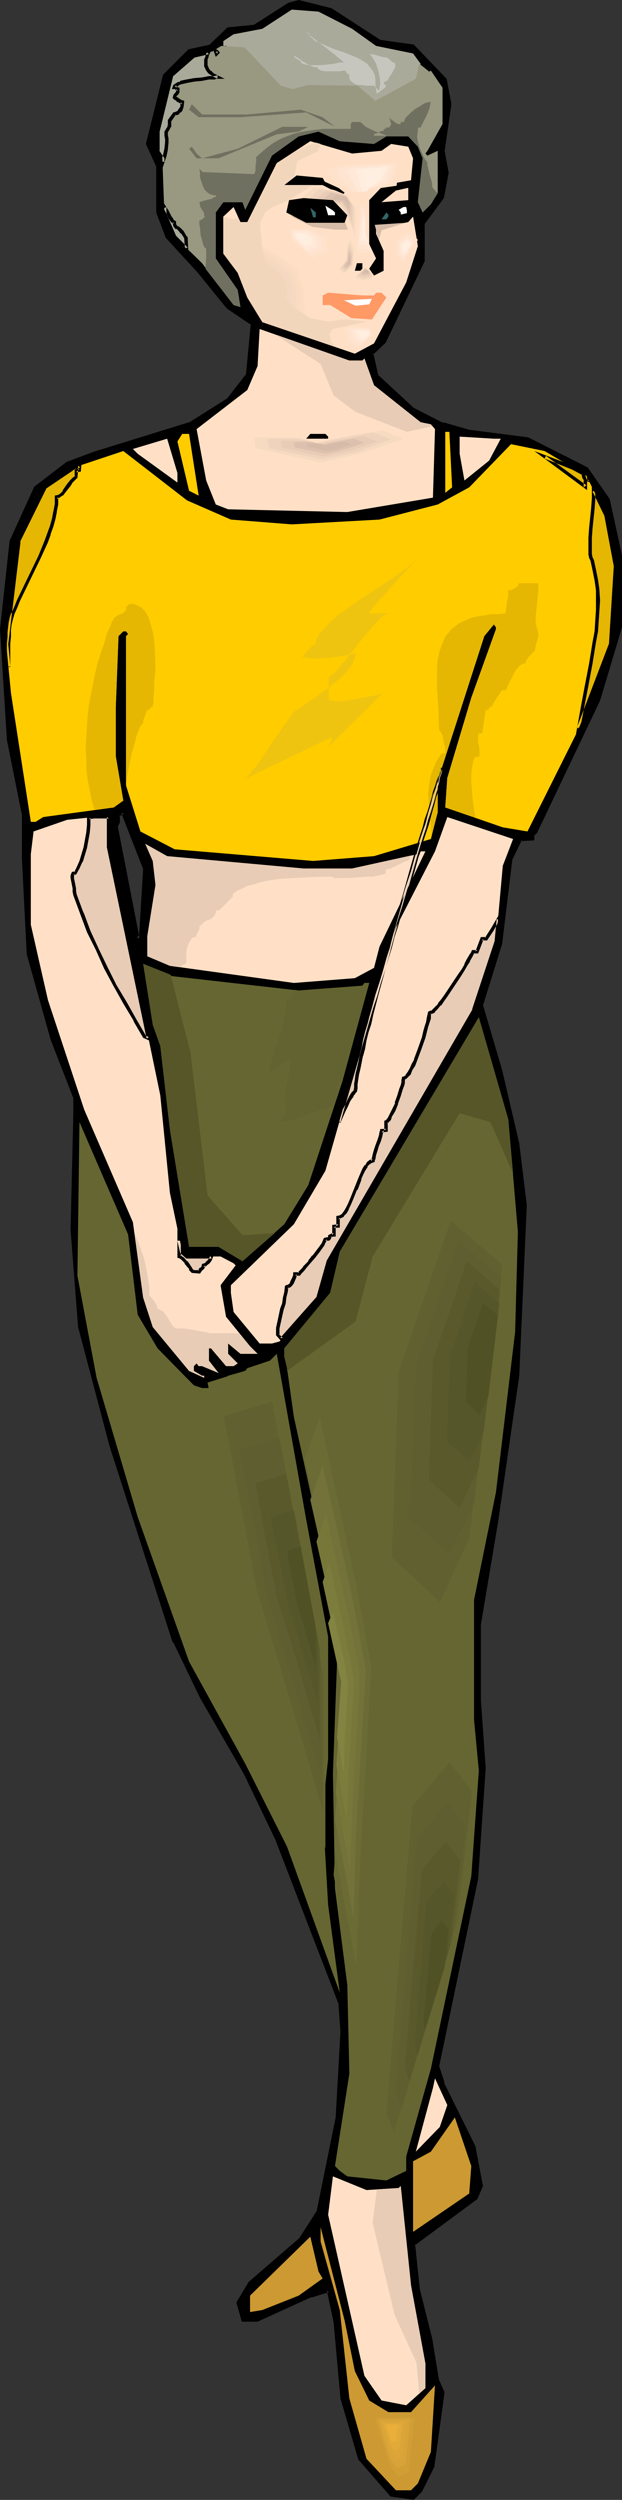 <?xml version="1.0" encoding="UTF-8" standalone="no"?>
<svg
   version="1.0"
   width="38.816mm"
   height="155.925mm"
   id="svg159"
   sodipodi:docname="Woman Standing 30.wmf"
   xmlns:inkscape="http://www.inkscape.org/namespaces/inkscape"
   xmlns:sodipodi="http://sodipodi.sourceforge.net/DTD/sodipodi-0.dtd"
   xmlns="http://www.w3.org/2000/svg"
   xmlns:svg="http://www.w3.org/2000/svg">
  <rect width="100%" height="100%" fill="#333333" stroke="none"/>
  <sodipodi:namedview
     id="namedview159"
     pagecolor="#ffffff"
     bordercolor="#000000"
     borderopacity="0.25"
     inkscape:showpageshadow="2"
     inkscape:pageopacity="0.0"
     inkscape:pagecheckerboard="0"
     inkscape:deskcolor="#d1d1d1"
     inkscape:document-units="mm" />
  <defs
     id="defs1">
    <pattern
       id="WMFhbasepattern"
       patternUnits="userSpaceOnUse"
       width="6"
       height="6"
       x="0"
       y="0" />
  </defs>
  <path
     style="fill:#000000;fill-opacity:1;fill-rule:evenodd;stroke:none"
     d="m 33.122,220.733 1.131,-15.998 -5.17,-13.25 -1.131,0.646 v 1.616 l -0.646,1.293 5.17,26.339 z M 89.51,9.695 l 7.917,1.131 7.594,8.08 0.969,5.656 -1.616,10.988 1.131,5.171 -1.131,5.817 -4.686,6.302 v 8.726 l -9.209,18.906 -2.747,2.909 0.969,5.171 8.725,7.918 6.948,3.555 6.301,1.778 13.733,1.616 13.895,6.948 5.17,7.595 2.908,13.089 v 16.805 l -5.332,17.129 -14.864,31.025 -0.485,0.646 v 1.131 h -2.908 l -2.262,4.686 -2.424,20.037 -4.524,14.543 4.524,15.351 4.039,17.29 1.777,14.382 -1.777,40.236 -5.17,34.419 -4.039,24.239 v 17.775 l 1.293,16.159 -1.939,25.855 -9.048,44.438 1.131,3.878 7.432,15.028 1.777,9.211 -1.293,2.747 -14.864,10.988 1.131,10.827 3.07,11.635 1.616,9.695 1.131,2.909 -2.262,17.29 -2.908,5.656 -1.777,1.778 -5.17,-0.646 -7.432,-8.564 -4.039,-14.22 -1.777,-17.937 -1.616,-7.595 -4.201,1.293 -12.441,5.817 h -3.555 l -1.131,-4.201 2.908,-4.525 11.956,-10.342 4.201,-6.302 4.524,-22.461 1.131,-20.199 -0.646,-6.787 L 65.274,433.549 57.842,418.036 47.663,400.1 41.2,387.011 26.174,340.957 18.742,312.84 16.965,289.894 17.611,262.909 v -4.201 L 12.441,244.972 6.624,224.935 5.493,202.474 v -10.342 l -3.393,-17.937 -1.777,-25.855 2.262,-20.684 5.817,-12.766 7.432,-5.656 6.301,-2.262 22.458,-6.948 9.209,-5.817 4.524,-5.656 1.293,-12.119 -5.817,-4.04 -6.948,-8.564 -7.432,-8.08 -2.262,-5.656 V 39.105 l -2.424,-5.171 4.039,-16.159 5.817,-5.817 5.17,-1.131 4.039,-4.04 6.463,-0.646 7.917,-5.009 2.262,-0.646 7.432,1.778 z"
     id="path1" />
  <path
     style="fill:#000000;fill-opacity:1;fill-rule:evenodd;stroke:none"
     d="m 33.445,220.895 1.131,-16.321 -5.332,-13.574 -1.777,0.808 v 1.939 l 0.162,-0.162 -0.646,1.293 5.332,27.309 1.131,-1.293 -0.646,-0.485 -0.485,0.646 0.646,0.323 -5.17,-26.501 -0.162,0.323 0.646,-1.293 v -1.778 l -0.162,0.323 1.131,-0.646 -0.646,-0.162 5.17,13.25 v -0.162 l -0.969,15.998 v -0.323 z"
     id="path2" />
  <path
     style="fill:#000000;fill-opacity:1;fill-rule:evenodd;stroke:none"
     d="m 89.348,10.18 8.079,1.131 -0.323,-0.162 7.594,7.918 -0.162,-0.162 1.131,5.817 V 24.562 l -1.616,10.988 0.969,5.333 v -0.162 l -0.969,5.817 v -0.162 l -4.686,6.302 v 8.888 -0.162 l -9.209,18.906 0.162,-0.162 -3.07,3.07 1.131,5.494 8.886,8.241 6.948,3.393 6.301,1.778 v 0 l 13.895,1.778 h -0.162 l 13.895,6.948 -0.162,-0.162 5.17,7.433 v -0.162 l 2.747,13.25 v -0.162 16.805 -0.162 l -5.17,17.29 v -0.162 l -14.864,31.025 h 0.162 l -0.646,0.646 -0.162,1.293 0.485,-0.323 h -3.231 l -2.424,4.848 -2.424,20.199 v -0.162 l -4.524,14.705 4.524,15.513 4.039,17.29 v -0.162 l 1.777,14.543 v -0.162 l -1.777,40.236 v 0 l -5.009,34.419 -4.039,24.239 v 17.775 l 1.131,16.159 v 0 l -1.777,25.855 v 0 l -9.21,44.438 1.293,4.04 v 0 l 7.432,15.028 -0.162,-0.162 1.777,9.211 0.162,-0.162 -1.293,2.747 0.162,-0.162 -15.026,11.15 1.131,10.988 v 0.162 l 2.908,11.473 v 0 l 1.616,9.857 1.293,2.909 V 563.953 l -2.424,17.452 0.162,-0.162 -2.908,5.656 v 0 l -1.777,1.778 0.323,-0.162 -5.17,-0.646 h 0.323 l -7.432,-8.564 0.162,0.162 -4.201,-14.22 v 0 l -1.616,-17.775 -1.777,-8.08 -4.524,1.454 h -0.162 l -12.441,5.817 0.162,-0.162 h -3.555 l 0.485,0.323 -1.131,-4.04 v 0.323 l 2.747,-4.686 -0.162,0.162 12.118,-10.503 4.201,-6.302 4.524,-22.623 v 0 l 1.131,-20.199 v 0 l -0.485,-6.948 -14.864,-38.62 v 0 L 58.165,417.875 47.986,399.938 41.524,386.849 v 0 L 26.659,340.796 19.227,312.679 v 0 l -1.777,-22.946 v 0.162 l 0.646,-26.986 v -4.201 l -5.332,-13.897 -5.655,-20.037 v 0.162 L 5.978,202.474 V 191.97 L 2.424,174.195 v 0 L 0.808,148.341 v 0 l 2.262,-20.684 v 0.162 l 5.655,-12.766 v 0.162 l 7.432,-5.656 -0.162,0.162 6.301,-2.424 22.458,-6.948 9.371,-5.817 4.524,-5.817 1.293,-12.443 -5.817,-4.201 v 0.162 L 47.178,63.667 v -0.162 l -7.432,-7.918 h 0.162 l -2.262,-5.817 V 50.093 38.943 L 35.222,33.773 v 0.323 l 4.039,-16.321 -0.162,0.162 5.817,-5.656 -0.162,0.162 5.17,-1.293 4.201,-4.04 -0.162,0.162 6.301,-0.646 8.24,-5.171 h -0.162 L 70.606,0.808 H 70.283 L 77.877,2.747 77.715,2.585 89.348,10.18 89.671,9.372 78.2,1.939 70.445,0 68.021,0.646 59.943,5.817 h 0.162 l -6.463,0.646 -4.201,4.04 h 0.162 l -5.17,1.131 -5.978,5.979 -4.039,16.321 2.424,5.333 V 39.105 50.093 l 2.262,5.979 7.432,8.08 v 0 l 6.948,8.564 5.978,4.04 -0.323,-0.323 -1.131,11.958 V 88.229 l -4.524,5.817 0.162,-0.162 -9.209,5.817 0.162,-0.162 -22.458,6.948 -6.463,2.424 -7.594,5.817 -5.817,12.766 L 0,148.341 v 0 l 1.616,25.855 v 0.162 l 3.555,17.775 v 0 10.342 l 1.131,22.461 5.655,20.199 5.332,13.735 v -0.162 4.201 l -0.646,26.986 v 0 l 1.777,22.946 7.432,28.117 14.864,46.215 h 0.162 l 6.301,13.089 10.34,17.937 7.432,15.513 v 0 l 14.864,38.62 v -0.162 l 0.485,6.787 v 0 l -1.131,20.199 v 0 l -4.524,22.3 v -0.162 l -4.039,6.302 v 0 l -11.956,10.342 -2.908,4.848 1.293,4.525 h 3.716 l 12.764,-5.817 -0.162,0.162 4.201,-1.293 -0.485,-0.485 1.616,7.595 1.616,17.937 4.201,14.382 7.594,8.726 5.493,0.808 1.939,-1.939 2.908,-5.817 2.424,-17.613 -1.293,-2.909 v 0.162 l -1.616,-9.857 v 0 l -2.908,-11.635 v 0.162 l -1.131,-10.827 -0.162,0.323 14.864,-10.988 1.293,-3.07 -1.777,-9.372 -7.432,-15.028 h 0.162 l -1.293,-3.878 v 0.162 l 9.21,-44.276 v -0.162 l 1.777,-25.855 v -0.162 l -1.131,-15.998 v 0 -17.775 0 l 4.039,-24.077 5.009,-34.581 v 0 l 1.777,-40.236 v 0 l -1.777,-14.543 v 0 l -4.039,-17.29 -4.524,-15.351 v 0.162 l 4.524,-14.543 2.424,-20.037 v 0.162 l 2.262,-4.686 -0.323,0.323 3.231,-0.162 v -1.454 0.323 l 0.646,-0.646 14.864,-31.187 v 0 l 5.17,-17.29 V 130.889 l -2.908,-13.25 -5.17,-7.433 -14.057,-7.11 -13.895,-1.778 v 0 l -6.14,-1.778 v 0.162 l -6.948,-3.555 0.162,0.162 -8.725,-8.08 0.162,0.162 -1.131,-5.171 -0.162,0.485 3.07,-2.909 9.21,-19.229 v -8.726 l -0.162,0.162 4.686,-6.302 1.131,-5.979 -0.969,-5.171 v 0.162 l 1.616,-11.15 -1.131,-5.979 -7.755,-8.08 -8.079,-1.131 h 0.162 z"
     id="path3" />
  <path
     style="fill:#aaaa9b;fill-opacity:1;fill-rule:evenodd;stroke:none"
     d="m 83.047,6.787 5.655,4.04 8.725,1.778 1.777,2.424 -0.646,3.878 -9.856,5.656 -5.009,-3.878 h -11.471 l -2.908,1.131 -3.393,-1.131 -8.725,-8.726 -3.878,-1.131 H 52.672 V 9.695 l 2.424,-1.616 6.786,-1.293 6.948,-4.525 6.301,0.485 z"
     id="path4" />
  <path
     style="fill:#999982;fill-opacity:1;fill-rule:evenodd;stroke:none"
     d="m 65.921,22.946 h 6.301 l 2.908,-1.131 10.34,1.778 2.262,2.262 v 1.778 l 0.485,0.485 5.17,-4.04 2.908,-0.485 4.524,-4.686 v -1.778 l 0.808,-0.485 2.747,4.04 v 8.564 l -3.555,6.302 -0.485,0.646 0.485,0.485 2.424,-1.131 v 9.857 l -1.616,2.747 -1.939,1.939 -1.131,-2.424 1.131,-10.342 -1.131,-2.747 -2.262,-2.424 H 91.126 L 88.217,33.934 80.139,33.288 75.13,31.025 70.445,32.157 64.143,36.681 57.842,49.447 57.196,47.669 h -4.524 l -1.777,2.424 v 10.827 l 5.17,7.433 0.646,4.04 -1.616,-0.485 -7.432,-9.857 -6.463,-6.302 -2.424,-5.171 -0.485,-13.25 -1.131,-1.778 v -4.525 l 3.393,-13.25 5.17,-4.686 5.17,-1.131 6.301,2.424 z"
     id="path5" />
  <path
     style="fill:#707060;fill-opacity:1;fill-rule:evenodd;stroke:none"
     d="m 58.327,26.986 12.602,-1.131 5.17,1.778 2.908,2.262 -6.786,-3.393 -15.511,1.131 H 46.855 l -2.262,-1.778 0.646,-1.293 2.424,2.424 z"
     id="path6" />
  <path
     style="fill:#707060;fill-opacity:1;fill-rule:evenodd;stroke:none"
     d="m 70.445,31.025 -5.17,0.646 -13.733,5.656 H 46.371 l -1.777,-2.262 0.646,-0.485 1.131,1.616 1.293,1.131 8.402,-2.262 10.502,-5.171 h 6.14 z"
     id="path7" />
  <path
     style="fill:#ffe0c6;fill-opacity:1;fill-rule:evenodd;stroke:none"
     d="m 89.995,35.55 2.262,-1.616 4.039,0.646 1.131,2.747 -0.485,5.171 -6.463,1.131 -3.393,3.555 v 10.342 l 1.616,3.393 -1.616,2.424 1.131,1.616 2.262,-1.131 v -4.686 l -1.777,-4.04 v -1.131 l 7.594,-1.616 1.131,-1.293 1.131,6.948 -2.747,8.564 -7.594,14.382 -4.524,2.424 -21.812,-7.433 -3.555,-5.817 -2.262,-5.817 -3.393,-4.525 v -8.726 l 2.424,-2.262 1.616,3.555 h 1.616 l 6.948,-13.897 7.917,-5.171 9.856,2.909 z"
     id="path8" />
  <path
     style="fill:#d6bca8;fill-opacity:1;fill-rule:evenodd;stroke:none"
     d="m 89.348,56.557 0.646,-2.262 5.655,-1.778 -7.271,0.485 z"
     id="path9" />
  <path
     style="fill:#d6bca8;fill-opacity:1;fill-rule:evenodd;stroke:none"
     d="m 81.431,52.517 0.646,1.616 H 79.008 L 73.676,53.487 68.506,50.901 Z"
     id="path10" />
  <path
     style="fill:#000000;fill-opacity:1;fill-rule:evenodd;stroke:none"
     d="m 81.27,45.407 -0.485,0.646 -4.686,-2.424 h -9.048 l 2.908,-2.262 6.948,0.646 z"
     id="path11" />
  <path
     style="fill:#ffe0c6;fill-opacity:1;fill-rule:evenodd;stroke:none"
     d="m 89.995,47.669 3.393,-2.747 2.908,-0.646 v 2.909 z"
     id="path12" />
  <path
     style="fill:#ffe0c6;fill-opacity:1;fill-rule:evenodd;stroke:none"
     d="m 67.536,48.477 5.17,-4.848 5.978,1.131 3.231,1.293 2.424,3.717 -0.323,7.595 -1.293,-3.878 -2.908,-4.686 z"
     id="path13" />
  <path
     style="fill:#f7dbc1;fill-opacity:1;fill-rule:evenodd;stroke:none"
     d="m 69.637,48.154 4.362,-4.04 2.585,0.485 2.585,0.323 1.454,0.646 1.293,0.646 1.939,3.07 v 3.232 l -0.162,3.232 -0.485,-1.616 -0.646,-1.616 -1.293,-1.939 -1.293,-2.101 z"
     id="path14" />
  <path
     style="fill:#efd3bc;fill-opacity:1;fill-rule:evenodd;stroke:none"
     d="m 71.737,47.993 1.777,-1.778 1.777,-1.616 4.362,0.646 1.131,0.485 0.969,0.485 1.777,2.585 -0.162,2.585 v 2.747 l -0.485,-1.293 -0.485,-1.454 -2.1,-3.232 -4.362,-0.162 z"
     id="path15" />
  <path
     style="fill:#e8ccb5;fill-opacity:1;fill-rule:evenodd;stroke:none"
     d="m 73.838,47.508 1.454,-1.131 1.454,-1.293 1.616,0.162 1.616,0.323 0.969,0.323 0.808,0.485 0.646,0.97 0.646,0.97 v 2.101 l -0.162,2.101 -0.646,-2.101 L 81.754,49.77 81.431,49.124 80.623,47.831 H 78.846 L 77.231,47.669 Z"
     id="path16" />
  <path
     style="fill:#ddc1af;fill-opacity:1;fill-rule:evenodd;stroke:none"
     d="m 75.938,47.346 0.969,-0.97 1.131,-0.97 2.424,0.485 1.293,0.485 0.485,0.808 0.485,0.808 -0.162,1.454 v 1.454 l -0.323,-0.808 -0.162,-0.646 -0.646,-0.97 -0.646,-0.97 -2.424,-0.162 z"
     id="path17" />
  <path
     style="fill:#d6bca8;fill-opacity:1;fill-rule:evenodd;stroke:none"
     d="m 78.038,47.023 1.293,-1.131 1.454,0.162 0.969,0.485 0.485,0.808 v 1.939 L 81.916,48.316 81.108,47.185 Z"
     id="path18" />
  <path
     style="fill:#000000;fill-opacity:1;fill-rule:evenodd;stroke:none"
     d="m 81.916,50.74 -0.646,1.778 h -9.048 l -4.686,-2.424 0.646,-2.909 3.393,-0.485 6.948,0.485 z"
     id="path19" />
  <path
     style="fill:#ffffff;fill-opacity:1;fill-rule:evenodd;stroke:none"
     d="m 95.973,50.255 -1.454,0.323 v -0.485 l -0.485,-0.646 1.131,-0.646 h 0.646 l 0.162,0.808 z"
     id="path20" />
  <path
     style="fill:#ffffff;fill-opacity:1;fill-rule:evenodd;stroke:none"
     d="m 79.008,50.093 v 0.646 h -1.616 l -0.646,-2.262 1.777,1.131 z"
     id="path21" />
  <path
     style="fill:#326666;fill-opacity:1;fill-rule:evenodd;stroke:none"
     d="m 91.61,51.063 -0.485,0.646 h -1.131 l 1.131,-1.616 0.485,0.485 z"
     id="path22" />
  <path
     style="fill:#326666;fill-opacity:1;fill-rule:evenodd;stroke:none"
     d="m 74.484,51.224 h -0.646 l -0.646,-2.262 1.293,1.131 z"
     id="path23" />
  <path
     style="fill:#000000;fill-opacity:1;fill-rule:evenodd;stroke:none"
     d="m 85.471,63.828 h -1.777 l 0.485,-1.778 h 1.293 z"
     id="path24" />
  <path
     style="fill:#ff9966;fill-opacity:1;fill-rule:evenodd;stroke:none"
     d="m 88.217,69.646 0.485,-0.646 h 1.293 l 1.131,1.131 -3.393,5.171 -4.847,-0.323 -5.009,-3.07 h -1.777 v -2.262 l 1.293,-0.646 8.079,0.646 z"
     id="path25" />
  <path
     style="fill:#ffffff;fill-opacity:1;fill-rule:evenodd;stroke:none"
     d="m 80.785,71.908 h 6.301 z"
     id="path26" />
  <path
     style="fill:#ffe0c6;fill-opacity:1;fill-rule:evenodd;stroke:none"
     d="m 85.471,84.997 0.485,-0.485 2.262,6.302 10.987,8.726 2.424,0.485 0.969,1.131 -0.485,16.159 -20.196,3.393 -28.113,-0.646 -2.908,-1.131 -2.262,-5.656 -2.262,-12.119 11.956,-9.211 2.424,-5.656 0.485,-8.726 21.166,7.433 z"
     id="path27" />
  <path
     style="fill:#ffcc00;fill-opacity:1;fill-rule:evenodd;stroke:none"
     d="m 106.636,114.891 -1.616,1.293 V 101.802 h 0.969 z"
     id="path28" />
  <path
     style="fill:#ffcc00;fill-opacity:1;fill-rule:evenodd;stroke:none"
     d="m 46.855,116.83 -2.262,-1.131 -2.747,-11.635 1.131,-1.778 h 1.616 z"
     id="path29" />
  <path
     style="fill:#000000;fill-opacity:1;fill-rule:evenodd;stroke:none"
     d="m 77.392,102.934 v 0.485 h -5.17 l 0.969,-1.131 h 3.555 z"
     id="path30" />
  <path
     style="fill:#ffe0c6;fill-opacity:1;fill-rule:evenodd;stroke:none"
     d="m 118.108,103.418 -2.747,5.171 -5.817,4.686 -1.131,-6.302 v -4.04 l 8.079,0.485 z"
     id="path31" />
  <path
     style="fill:#ffe0c6;fill-opacity:1;fill-rule:evenodd;stroke:none"
     d="m 41.847,113.76 -9.371,-6.787 -1.131,-1.131 8.079,-2.424 2.424,8.08 z"
     id="path32" />
  <path
     style="fill:#ffcc00;fill-opacity:1;fill-rule:evenodd;stroke:none"
     d="m 138.304,112.144 4.524,9.211 2.424,12.119 -1.131,18.26 -8.24,21.33 -11.471,22.946 -5.817,-0.97 -13.572,-4.686 0.485,-6.948 5.655,-18.906 5.817,-16.159 v -0.485 l -0.485,-0.646 -2.262,2.747 -10.987,34.096 v 7.433 l -1.616,6.302 -13.41,4.04 -14.38,1.131 -32.637,-2.747 -8.079,-4.201 -3.393,-10.827 v -35.227 l 0.485,-0.485 -0.485,-0.646 h -0.646 l -1.131,1.131 -0.646,16.805 V 178.235 l 1.777,10.503 -2.262,1.616 -16.642,2.262 -1.777,1.131 h -1.131 l -4.686,-30.379 -1.131,-11.635 2.908,-24.077 6.301,-12.766 6.301,-4.525 12.118,-4.04 15.026,11.635 10.34,4.525 14.38,1.131 20.681,-1.131 13.733,-3.555 7.432,-4.04 9.856,-10.18 7.917,1.616 z"
     id="path33" />
  <path
     style="fill:#ffe0c6;fill-opacity:1;fill-rule:evenodd;stroke:none"
     d="m 25.69,199.565 12.118,58.658 2.262,22.946 2.908,13.897 1.131,1.131 h 7.917 l 3.07,1.616 0.485,0.485 -3.555,4.686 1.293,7.433 5.655,6.948 1.777,1.778 h 1.131 -5.17 l -2.908,-2.424 v 2.424 l 2.262,2.262 -0.969,0.646 h -1.777 l -3.555,-4.201 h -0.485 v 2.909 l 2.262,2.909 -3.878,-1.616 H 46.855 l -0.485,-0.646 -0.646,0.646 v 1.131 l 1.939,1.131 h 0.485 v 0.485 l -3.555,-1.616 -8.563,-10.342 -2.262,-6.948 -2.424,-17.775 -11.471,-26.501 -8.563,-25.855 -4.039,-17.775 v -16.644 l 0.646,-5.333 7.917,-2.747 6.301,-0.646 h 3.555 z"
     id="path34" />
  <path
     style="fill:#ffe0c6;fill-opacity:1;fill-rule:evenodd;stroke:none"
     d="m 118.592,204.09 -1.616,17.937 -5.17,15.998 -34.414,59.304 -2.262,8.564 -9.209,10.342 -1.777,0.485 h -2.908 l -6.14,-7.433 -0.646,-4.525 v -1.778 l 14.864,-14.382 7.432,-12.604 10.987,-38.459 5.655,-18.906 9.21,-17.937 2.908,-8.08 15.511,5.171 z"
     id="path35" />
  <path
     style="fill:#ffe0c6;fill-opacity:1;fill-rule:evenodd;stroke:none"
     d="m 71.576,204.736 h 11.471 l 15.511,-3.393 0.646,-0.646 h 1.131 l -10.825,22.461 -1.293,5.009 -4.524,2.424 -14.38,1.131 -29.244,-4.04 -5.332,-2.262 v -4.686 l 1.939,-12.119 -0.646,-5.656 -1.777,-4.04 5.17,2.909 z"
     id="path36" />
  <path
     style="fill:#666632;fill-opacity:1;fill-rule:evenodd;stroke:none"
     d="m 70.445,233.499 15.026,-1.131 0.485,-0.646 h 1.131 l -6.301,23.108 -8.079,24.562 -5.655,9.211 -9.856,8.726 -5.655,-3.393 h -6.948 l -4.524,-27.632 -2.262,-19.714 -1.777,-5.009 -2.262,-14.382 6.786,2.909 z"
     id="path37" />
  <path
     style="fill:#666632;fill-opacity:1;fill-rule:evenodd;stroke:none"
     d="m 122.147,290.379 -0.646,23.592 -4.524,37.812 -5.17,25.37 v 28.278 l 1.131,11.958 -1.777,24.885 -9.533,45.407 -5.817,20.684 v 3.393 l -4.686,2.262 -9.209,-0.97 -1.777,-1.293 -1.131,-1.131 3.393,-21.815 -0.485,-20.845 -2.908,-22.784 -0.485,-27.147 1.131,-30.541 -1.131,-11.473 -9.209,-42.014 -1.616,-11.473 -0.646,-2.747 v -1.939 l 10.825,-13.089 2.262,-9.695 32.799,-55.264 6.948,24.077 z"
     id="path38" />
  <path
     style="fill:#666632;fill-opacity:1;fill-rule:evenodd;stroke:none"
     d="m 32.476,309.932 4.686,7.918 8.563,8.726 1.939,0.646 h 1.616 l 4.524,-2.909 4.039,-1.131 0.485,-0.646 5.332,-1.778 1.616,-1.616 6.948,39.105 5.17,27.632 v 28.763 l -1.293,11.958 1.293,22.461 2.747,20.684 -12.441,-34.419 -9.856,-19.553 -13.249,-24.077 -12.118,-34.096 -9.694,-32.803 -4.524,-24.077 0.485,-36.196 11.471,26.501 z"
     id="path39" />
  <path
     style="fill:#ffe0c6;fill-opacity:1;fill-rule:evenodd;stroke:none"
     d="m 103.728,501.417 -5.655,5.817 4.039,-15.028 0.485,-2.262 2.908,6.302 z"
     id="path40" />
  <path
     style="fill:#cc9932;fill-opacity:1;fill-rule:evenodd;stroke:none"
     d="m 110.676,517.092 -13.249,9.049 v -16.644 l 4.201,-2.262 5.655,-8.08 3.878,11.473 z"
     id="path41" />
  <path
     style="fill:#ffe0c6;fill-opacity:1;fill-rule:evenodd;stroke:none"
     d="m 94.034,515.799 0.485,-0.485 2.424,23.431 3.393,18.421 v 5.817 l -4.524,4.04 -5.817,-1.131 -4.039,-5.817 -8.563,-37.974 1.131,-9.049 7.917,3.232 z"
     id="path42" />
  <path
     style="fill:#cc9932;fill-opacity:1;fill-rule:evenodd;stroke:none"
     d="m 83.693,558.944 3.393,6.948 4.524,2.747 h 5.332 l 5.655,-6.302 -0.969,15.674 -3.07,7.433 -1.616,1.616 H 93.388 l -6.948,-7.433 -4.039,-14.22 -2.262,-20.845 -4.524,-16.159 v -3.393 l 5.655,21.976 z"
     id="path43" />
  <path
     style="fill:#cc9932;fill-opacity:1;fill-rule:evenodd;stroke:none"
     d="m 76.1,537.129 -5.655,4.04 -8.563,3.393 -2.908,0.485 v -3.878 l 14.218,-13.897 1.939,8.241 z"
     id="path44" />
  <path
     style="fill:#999982;fill-opacity:1;fill-rule:evenodd;stroke:none"
     d="m 50.087,12.119 2.1,-1.293 5.493,0.323 8.563,9.049 2.747,0.808 3.716,-0.97 11.633,0.162 4.201,3.555 9.533,-5.171 0.808,-3.555 2.262,1.778 -0.162,5.333 L 90.318,29.086 80.139,25.047 69.798,24.239 58.004,22.138 Z"
     id="path45" />
  <path
     style="fill:#ffffff;fill-opacity:1;fill-rule:evenodd;stroke:none"
     d="m 81.108,70.777 3.393,-0.162 3.231,-0.162 -0.646,1.293 -3.231,0.323 z"
     id="path46" />
  <path
     style="fill:#ffe0c6;fill-opacity:1;fill-rule:evenodd;stroke:none"
     d="m 86.278,47.346 h -1.454 l -1.131,13.089 4.686,0.646 -1.939,-3.393 z"
     id="path47" />
  <path
     style="fill:#ffe2cc;fill-opacity:1;fill-rule:evenodd;stroke:none"
     d="m 86.278,48.316 h -1.293 l -0.969,11.15 4.039,0.485 -1.777,-2.747 z"
     id="path48" />
  <path
     style="fill:#ffe5d1;fill-opacity:1;fill-rule:evenodd;stroke:none"
     d="m 86.117,49.285 h -0.808 l -0.485,4.686 -0.485,4.525 3.393,0.485 -0.808,-1.131 -0.646,-1.293 z"
     id="path49" />
  <path
     style="fill:#ffe8d8;fill-opacity:1;fill-rule:evenodd;stroke:none"
     d="m 86.117,50.416 h -0.646 l -0.485,3.555 -0.323,3.555 1.454,0.162 1.131,0.323 -0.969,-1.939 v -2.747 z"
     id="path50" />
  <path
     style="fill:#ffeddd;fill-opacity:1;fill-rule:evenodd;stroke:none"
     d="m 86.117,51.386 h -0.646 l -0.162,2.747 -0.162,2.585 h 0.969 l 0.323,0.162 h 0.485 l -0.323,-0.646 -0.485,-0.646 z"
     id="path51" />
  <path
     style="fill:#ffefe2;fill-opacity:1;fill-rule:evenodd;stroke:none"
     d="m 86.117,52.517 h -0.485 l -0.162,3.232 1.131,0.162 -0.485,-0.808 z"
     id="path52" />
  <path
     style="fill:#ffe0c6;fill-opacity:1;fill-rule:evenodd;stroke:none"
     d="m 85.309,66.576 -2.262,-0.808 2.747,-2.747 2.262,1.616 0.162,1.293 z"
     id="path53" />
  <path
     style="fill:#f7dbc1;fill-opacity:1;fill-rule:evenodd;stroke:none"
     d="m 85.471,66.091 -0.969,-0.323 -0.808,-0.323 1.131,-1.131 1.131,-1.293 1.777,1.454 0.162,0.162 v 0.323 0.646 l -1.131,0.323 z"
     id="path54" />
  <path
     style="fill:#efd3bc;fill-opacity:1;fill-rule:evenodd;stroke:none"
     d="m 85.632,65.768 -1.616,-0.646 0.969,-0.97 1.131,-0.97 1.454,1.131 0.162,0.97 z"
     id="path55" />
  <path
     style="fill:#e8ccb5;fill-opacity:1;fill-rule:evenodd;stroke:none"
     d="m 85.794,65.283 -1.131,-0.485 1.454,-1.454 0.646,0.323 0.485,0.485 0.162,0.808 -0.808,0.162 z"
     id="path56" />
  <path
     style="fill:#ddc1af;fill-opacity:1;fill-rule:evenodd;stroke:none"
     d="m 85.955,64.798 -0.485,-0.162 -0.323,-0.162 0.969,-1.131 0.485,0.323 0.485,0.323 v 0.646 z"
     id="path57" />
  <path
     style="fill:#d6bca8;fill-opacity:1;fill-rule:evenodd;stroke:none"
     d="m 86.117,64.313 -0.485,-0.162 0.646,-0.646 0.646,0.323 v 0.485 z"
     id="path58" />
  <path
     style="fill:#ffe0c6;fill-opacity:1;fill-rule:evenodd;stroke:none"
     d="m 56.873,56.072 4.847,0.97 5.493,3.07 3.878,3.07 1.616,5.817 0.323,8.726 -14.541,-7.918 z"
     id="path59" />
  <path
     style="fill:#fcddc4;fill-opacity:1;fill-rule:evenodd;stroke:none"
     d="m 57.681,57.042 2.262,0.485 2.262,0.646 2.262,1.454 2.424,1.293 1.616,1.454 1.777,1.293 0.646,2.585 0.808,2.585 0.162,7.918 -6.301,-3.555 -6.301,-3.717 -0.808,-6.302 -0.485,-3.07 z"
     id="path60" />
  <path
     style="fill:#f9dbc1;fill-opacity:1;fill-rule:evenodd;stroke:none"
     d="m 58.488,57.688 1.939,0.808 2.1,0.646 4.201,2.747 1.293,1.131 1.293,1.131 1.293,4.525 0.162,3.555 v 3.555 l -5.332,-3.393 -5.493,-3.393 -0.808,-5.494 z"
     id="path61" />
  <path
     style="fill:#f7d8c1;fill-opacity:1;fill-rule:evenodd;stroke:none"
     d="m 59.296,58.658 3.716,1.616 1.616,1.293 1.777,1.131 2.1,1.939 0.646,1.939 0.646,1.939 v 3.232 l -0.162,3.07 -4.524,-2.909 -4.524,-3.232 z"
     id="path62" />
  <path
     style="fill:#f4d8bf;fill-opacity:1;fill-rule:evenodd;stroke:none"
     d="m 60.104,59.627 1.616,0.808 1.616,0.97 1.454,1.131 1.454,1.131 1.454,1.454 1.131,3.232 -0.162,2.909 -0.162,2.747 -3.555,-2.909 -3.555,-2.747 -0.646,-4.363 z"
     id="path63" />
  <path
     style="fill:#f2d6bc;fill-opacity:1;fill-rule:evenodd;stroke:none"
     d="m 60.912,60.435 2.747,2.101 2.424,1.939 0.808,1.131 0.808,2.585 -0.323,4.848 -5.17,-5.171 z"
     id="path64" />
  <path
     style="fill:#ffe0c6;fill-opacity:1;fill-rule:evenodd;stroke:none"
     d="m 80.139,77.079 1.777,-0.323 5.332,0.162 0.808,2.101 -4.039,3.555 -2.747,-1.778 z"
     id="path65" />
  <path
     style="fill:#ffe2cc;fill-opacity:1;fill-rule:evenodd;stroke:none"
     d="m 81.108,77.402 0.808,-0.162 0.646,-0.323 2.262,0.162 2.262,0.162 0.485,0.97 0.162,0.808 -1.616,1.454 -1.616,1.616 -2.424,-1.616 z"
     id="path66" />
  <path
     style="fill:#ffe5d1;fill-opacity:1;fill-rule:evenodd;stroke:none"
     d="m 82.078,77.564 0.646,-0.162 h 0.646 1.777 1.939 l 0.485,1.616 -1.293,1.131 -1.454,1.293 -0.969,-0.646 -0.969,-0.646 z"
     id="path67" />
  <path
     style="fill:#ffe8d8;fill-opacity:1;fill-rule:evenodd;stroke:none"
     d="m 83.047,77.887 0.969,-0.323 h 1.454 l 1.454,0.162 0.323,0.646 0.162,0.485 -1.131,0.97 -0.969,0.97 -1.616,-0.97 z"
     id="path68" />
  <path
     style="fill:#ffeddd;fill-opacity:1;fill-rule:evenodd;stroke:none"
     d="m 84.016,78.049 0.808,-0.162 h 2.1 l 0.162,0.485 0.162,0.485 -0.808,0.646 -0.808,0.646 -1.131,-0.646 z"
     id="path69" />
  <path
     style="fill:#ffefe2;fill-opacity:1;fill-rule:evenodd;stroke:none"
     d="m 84.986,78.21 h 0.485 1.454 l 0.162,0.485 -0.969,0.97 -0.808,-0.485 z"
     id="path70" />
  <path
     style="fill:#ffe0c6;fill-opacity:1;fill-rule:evenodd;stroke:none"
     d="m 68.344,56.557 -0.323,-2.909 h 5.978 l 3.878,2.585 0.646,4.201 -4.362,1.454 z"
     id="path71" />
  <path
     style="fill:#ffe2cc;fill-opacity:1;fill-rule:evenodd;stroke:none"
     d="m 68.829,56.557 -0.485,-2.585 h 5.17 l 3.393,2.101 v 0.97 l 0.162,0.808 0.323,1.778 -1.939,0.646 -1.777,0.646 -2.424,-2.101 z"
     id="path72" />
  <path
     style="fill:#ffe5d1;fill-opacity:1;fill-rule:evenodd;stroke:none"
     d="m 68.99,56.395 -0.162,-2.101 h 4.201 l 1.454,0.97 1.293,0.808 0.323,2.909 -2.908,0.97 -2.1,-1.778 z"
     id="path73" />
  <path
     style="fill:#ffe8d8;fill-opacity:1;fill-rule:evenodd;stroke:none"
     d="m 69.475,56.072 -0.162,-0.646 -0.162,-0.97 h 3.393 l 1.131,0.808 0.969,0.646 0.323,2.262 -2.424,0.97 -1.616,-1.454 z"
     id="path74" />
  <path
     style="fill:#ffeddd;fill-opacity:1;fill-rule:evenodd;stroke:none"
     d="M 69.798,56.072 69.637,55.587 V 54.941 h 2.424 l 1.454,0.97 0.323,1.616 -0.969,0.323 -0.808,0.323 z"
     id="path75" />
  <path
     style="fill:#ffefe2;fill-opacity:1;fill-rule:evenodd;stroke:none"
     d="m 70.121,55.911 -0.162,-0.808 h 1.454 l 0.969,0.646 0.162,1.131 -1.131,0.323 z"
     id="path76" />
  <path
     style="fill:#ffe0c6;fill-opacity:1;fill-rule:evenodd;stroke:none"
     d="m 98.558,56.557 -2.262,-2.585 -3.07,2.585 v 3.717 l 1.616,2.424 z"
     id="path77" />
  <path
     style="fill:#ffe2cc;fill-opacity:1;fill-rule:evenodd;stroke:none"
     d="m 98.073,56.718 -1.777,-2.101 -1.454,1.131 -1.293,0.97 v 3.232 l 1.454,2.101 z"
     id="path78" />
  <path
     style="fill:#ffe5d1;fill-opacity:1;fill-rule:evenodd;stroke:none"
     d="m 97.75,57.042 -0.808,-0.808 -0.808,-0.97 -1.131,0.97 -1.131,0.808 v 2.585 l 1.293,1.778 z"
     id="path79" />
  <path
     style="fill:#ffe8d8;fill-opacity:1;fill-rule:evenodd;stroke:none"
     d="m 97.265,57.365 -0.646,-0.646 -0.485,-0.808 -0.969,0.808 -0.808,0.646 v 2.101 l 0.969,1.131 0.969,-1.616 z"
     id="path80" />
  <path
     style="fill:#ffeddd;fill-opacity:1;fill-rule:evenodd;stroke:none"
     d="m 96.942,57.526 -0.485,-0.485 -0.485,-0.485 -1.293,0.97 v 1.616 l 0.485,0.485 0.323,0.323 z"
     id="path81" />
  <path
     style="fill:#ffefe2;fill-opacity:1;fill-rule:evenodd;stroke:none"
     d="m 96.457,57.85 -0.485,-0.646 -0.808,0.646 v 0.97 l 0.485,0.646 z"
     id="path82" />
  <path
     style="fill:#ffe0c6;fill-opacity:1;fill-rule:evenodd;stroke:none"
     d="m 78.362,38.943 -3.393,0.808 1.616,3.07 5.655,2.585 11.31,-1.616 0.646,-5.817 z"
     id="path83" />
  <path
     style="fill:#ffe2cc;fill-opacity:1;fill-rule:evenodd;stroke:none"
     d="m 79.977,39.105 -2.747,0.808 0.646,1.293 0.646,1.293 4.524,2.909 9.694,-1.939 0.808,-5.171 -6.786,0.323 z"
     id="path84" />
  <path
     style="fill:#ffe5d1;fill-opacity:1;fill-rule:evenodd;stroke:none"
     d="m 81.754,39.267 -2.424,0.808 1.131,1.939 3.393,3.393 3.878,-1.131 4.039,-1.131 0.646,-2.262 0.323,-2.262 z"
     id="path85" />
  <path
     style="fill:#ffe8d8;fill-opacity:1;fill-rule:evenodd;stroke:none"
     d="m 83.37,39.59 -0.808,0.162 -0.969,0.323 0.485,0.808 0.323,0.808 2.262,3.717 6.301,-2.585 0.485,-1.939 0.646,-1.939 z"
     id="path86" />
  <path
     style="fill:#ffeddd;fill-opacity:1;fill-rule:evenodd;stroke:none"
     d="m 85.147,39.751 -1.454,0.323 0.646,1.293 0.485,1.939 0.646,2.101 2.262,-1.454 2.262,-1.454 0.808,-1.616 0.646,-1.616 -3.07,0.323 z"
     id="path87" />
  <path
     style="fill:#ffefe2;fill-opacity:1;fill-rule:evenodd;stroke:none"
     d="m 86.763,39.913 -0.808,0.323 0.323,0.646 v 4.525 l 2.747,-3.232 1.777,-2.424 z"
     id="path88" />
  <path
     style="fill:#d6bca8;fill-opacity:1;fill-rule:evenodd;stroke:none"
     d="m 55.742,53.81 -0.808,-1.454 -1.293,0.97 0.646,2.585 0.646,2.909 0.485,1.616 1.454,0.162 z"
     id="path89" />
  <path
     style="fill:#707060;fill-opacity:1;fill-rule:evenodd;stroke:none"
     d="m 88.217,31.995 h 3.07 l -1.777,-0.646 -1.616,-0.646 -1.616,-0.808 -1.293,-1.131 h -1.939 l -0.323,0.485 v 1.131 h -3.393 -3.07 l -2.747,0.323 -2.908,0.485 -1.293,0.323 -1.293,0.485 -1.293,0.485 -1.293,0.646 -1.293,0.808 -1.293,0.97 -1.131,0.97 -1.293,1.131 v 1.131 l -0.162,1.131 v 0.97 l -0.162,0.485 -0.162,0.323 -12.118,-0.485 -0.808,-0.808 0.162,0.97 v 1.131 l 0.323,0.97 0.323,0.97 0.485,0.97 0.646,0.646 0.485,0.323 0.485,0.162 0.485,0.162 h 0.646 l -0.162,0.323 -0.485,0.162 -0.485,0.323 -0.646,0.162 -1.293,0.323 -0.485,0.162 -0.485,0.162 0.162,0.485 v 0.485 l 0.485,0.808 0.485,0.808 v 0.485 l 0.162,0.485 -0.323,0.162 -0.323,0.323 -0.323,0.162 -0.323,0.162 v 0.808 l 0.162,0.808 0.162,1.939 0.323,0.97 0.162,0.808 0.323,0.808 0.485,0.485 v 0.97 1.131 l -0.162,2.585 6.624,8.564 1.616,0.485 -0.646,-4.04 -5.17,-7.433 V 50.093 l 1.777,-2.424 h 4.524 l 0.646,1.778 6.301,-12.766 6.301,-4.525 4.686,-1.131 5.009,2.262 8.079,0.646 2.908,-1.778 h 5.17 l 2.262,2.424 1.131,2.747 -1.131,10.342 1.131,2.424 1.939,-1.939 1.616,-2.585 -0.646,-0.646 -0.646,-0.808 v -0.808 l -0.162,-0.646 -0.485,-1.616 -0.323,-1.454 -0.162,-0.646 v -0.646 l -0.485,-0.646 -0.485,-0.808 -0.485,-1.131 -0.485,-1.131 -0.323,-1.293 -0.162,-1.131 0.162,-1.131 V 30.379 l 0.162,-0.323 h 0.485 l 0.323,-0.646 0.323,-0.646 0.808,-1.616 0.646,-1.616 0.162,-0.808 0.162,-0.646 h -0.323 -0.323 l -0.485,0.162 -0.485,0.162 -0.969,0.646 -1.131,0.646 -0.969,0.808 -0.969,0.97 -0.323,0.323 -0.162,0.323 -0.162,0.485 -0.162,0.162 h -0.646 v 0.485 h -0.323 -0.323 l -0.808,-0.485 -0.808,-0.646 -0.323,-0.323 -0.162,-0.162 0.162,0.323 0.162,0.646 0.162,0.646 v 0.162 l -0.162,0.162 -0.323,0.485 h -0.808 v 0.162 0.162 h -0.162 -0.162 l -0.162,0.162 v 0.323 h -0.485 l -0.646,0.323 -0.646,0.323 h -0.485 z"
     id="path90" />
  <path
     style="fill:#c6c6bf;fill-opacity:1;fill-rule:evenodd;stroke:none"
     d="m 88.864,22.138 -0.323,-2.262 v -1.293 l -0.162,-0.97 -0.485,-0.97 -0.646,-0.808 -0.646,-0.808 -0.969,-0.646 L 84.501,13.735 83.37,13.25 80.947,12.281 78.523,11.473 76.261,10.503 75.292,10.019 74.484,9.695 74.161,9.534 73.838,9.211 73.514,8.888 73.191,8.726 V 8.403 l -0.162,-0.162 -0.323,-0.485 -0.485,-0.162 -0.162,-0.323 0.162,0.162 0.323,0.323 0.323,0.485 0.485,0.323 1.293,0.97 2.908,2.262 1.454,1.131 1.131,0.97 0.646,0.485 0.323,0.323 h -0.969 l -1.293,0.323 -1.454,0.162 -1.454,0.162 h -1.616 -1.293 l -1.131,-0.162 -0.485,-0.162 -0.485,-0.323 V 14.382 L 69.475,13.574 V 13.089 h -0.162 0.162 l 0.162,0.162 0.162,0.162 0.646,0.323 0.808,0.646 1.777,0.97 0.969,0.485 h 0.808 l 0.162,0.323 0.162,0.162 0.323,0.162 0.323,0.162 0.969,0.162 h 1.131 1.131 1.131 l 0.808,-0.162 h 0.323 0.162 l 0.162,0.323 0.162,0.162 0.323,0.323 h 0.162 l 0.162,0.485 v 0.485 l 0.162,0.485 0.323,0.323 0.646,0.485 0.808,0.323 h 0.969 l 0.969,0.162 h 1.939 l 1.131,1.131 0.162,-0.323 v -0.485 l 0.162,-0.485 v -0.646 l -0.162,-1.454 -0.323,-1.454 -0.485,-1.454 -0.323,-0.646 -0.323,-0.485 -0.323,-0.485 -0.323,-0.485 -0.323,-0.162 h -0.485 1.293 l 2.262,0.646 1.131,0.162 h 0.162 v 0.162 l 0.485,0.323 0.485,0.485 0.323,0.162 h 0.162 l 0.323,0.323 v 0.646 l -0.162,0.485 -0.646,1.131 -0.646,0.97 -0.162,0.323 -0.323,0.485 h -0.323 l -0.162,0.162 -0.162,0.162 -0.162,0.485 h 0.323 l 0.162,0.162 v 0.485 z"
     id="path91" />
  <path
     style="fill:#aaaa9b;fill-opacity:1;fill-rule:evenodd;stroke:none"
     d="m 38.777,48.801 0.323,0.485 0.323,0.485 0.646,1.293 0.162,0.485 0.323,0.485 0.323,0.162 0.323,0.162 v 0.323 0.485 l 0.323,0.323 0.323,0.162 0.485,0.323 0.646,0.808 0.646,0.97 0.162,0.323 0.162,0.323 v 2.262 L 41.2,55.749 38.777,50.578 Z M 51.056,12.766 50.733,11.958 h 0.162 l 0.323,0.162 0.162,0.162 z m -1.939,-0.323 -3.393,0.646 -5.17,4.686 -3.393,13.25 v 4.525 l 1.131,1.778 0.162,0.808 0.485,-1.454 0.323,-1.454 0.162,-1.616 -0.162,-0.808 -0.162,-0.808 v -0.485 l 0.162,-0.162 v -0.323 l 0.323,-0.646 0.323,-0.485 v -0.162 l 0.162,-0.162 v -1.131 l 1.131,-1.616 h 0.323 l 0.485,-0.323 0.323,-0.162 0.162,-0.485 0.485,-0.808 0.162,-0.97 -0.485,-0.162 -0.485,-0.162 -0.646,-0.485 -0.323,-0.323 v -0.323 l 0.162,-0.323 0.323,-0.162 0.323,-0.485 v -0.323 -0.323 h -0.323 v -0.162 h -0.162 v -0.162 l -0.162,-0.162 h -0.162 V 20.199 l 0.323,-0.162 0.485,-0.323 0.646,-0.162 0.646,-0.162 0.808,-0.323 1.777,-0.162 1.777,-0.323 1.616,-0.162 0.646,-0.162 h 0.646 0.485 0.323 l -1.131,-0.646 -0.808,-0.646 -0.485,-0.646 -0.323,-0.808 -0.162,-0.646 0.162,-0.808 0.162,-0.808 z"
     id="path92" />
  <path
     style="fill:#000000;fill-opacity:1;fill-rule:evenodd;stroke:none"
     d="m 39.262,48.801 -0.808,0.323 0.323,0.485 v -0.162 l 0.323,0.646 0.485,1.131 0.323,0.485 v 0 l 0.323,0.485 0.485,0.485 h 0.323 l -0.323,-0.323 0.162,0.97 0.485,0.646 h 0.323 v 0 l 0.323,0.323 v 0 l 0.646,0.808 V 54.941 l 0.646,0.97 v 0 l 0.162,0.323 v 0 0.162 0 l 0.162,2.262 0.646,-0.323 -2.747,-2.747 v 0 l -2.262,-5.171 v 0.162 -1.778 l -0.969,-1.454 0.162,3.393 2.424,5.333 3.555,3.555 -0.162,-3.393 v -0.323 l -0.323,-0.323 v 0 l -0.646,-1.131 -0.808,-0.808 -0.485,-0.323 -0.323,-0.162 0.162,0.162 -0.323,-0.485 v 0.323 -0.97 l -0.485,-0.323 0.162,0.162 -0.323,-0.323 v 0 l -0.162,-0.485 v 0.162 l -0.323,-0.485 -0.646,-1.293 -0.323,-0.485 v 0 l -1.131,-1.778 z"
     id="path93" />
  <path
     style="fill:#000000;fill-opacity:1;fill-rule:evenodd;stroke:none"
     d="m 50.733,12.443 0.646,0.162 -0.162,-0.646 -0.485,0.485 h 0.162 l -0.162,-0.162 0.323,0.162 h -0.162 l 0.162,0.162 v -0.485 l -0.323,0.323 0.162,0.97 0.969,-0.97 -0.323,-0.485 -0.485,-0.323 h -0.808 l 0.646,1.778 z"
     id="path94" />
  <path
     style="fill:#000000;fill-opacity:1;fill-rule:evenodd;stroke:none"
     d="m 49.764,11.958 -4.201,0.808 -5.332,4.686 -3.393,13.412 v 4.848 l 1.131,1.939 v -0.162 l 0.162,2.747 1.131,-3.393 0.323,-1.454 v -0.162 l 0.162,-1.616 v -0.162 -0.808 l -0.162,-0.808 v 0.162 -0.485 0.162 -0.162 0 -0.323 0 l 0.323,-0.485 0.323,-0.646 v 0 l 0.162,-0.162 -0.162,0.162 0.162,-0.162 v -1.454 0.162 l 1.131,-1.616 -0.323,0.162 h 0.485 l 0.485,-0.162 0.323,-0.485 h 0.162 l 0.323,-0.323 0.323,-0.97 0.162,-1.454 -0.646,-0.162 v 0 l -0.485,-0.323 v 0 l -0.485,-0.323 v 0 l -0.323,-0.323 v 0.323 l 0.162,-0.323 -0.162,0.323 0.162,-0.323 v 0 l 0.323,-0.323 v 0 l 0.323,-0.485 v -1.131 l -0.646,-0.162 0.162,0.162 v -0.162 l 0.162,0.162 h -0.162 0.162 l -0.162,-0.323 -0.323,-0.162 h -0.323 l 0.323,0.485 0.162,-0.162 h -0.162 l 0.323,-0.162 v 0 l 0.485,-0.323 h -0.162 l 0.646,-0.162 h -0.162 l 0.808,-0.162 0.646,-0.162 v 0 l 1.777,-0.323 1.777,-0.162 1.616,-0.323 h 0.808 -0.162 0.646 l 0.485,-0.162 v 0 h 1.939 l -2.585,-1.293 0.162,0.162 -0.808,-0.808 v 0.162 l -0.485,-0.646 v 0 l -0.323,-0.808 v 0.162 -0.808 0.162 -0.808 l 0.323,-0.808 -0.162,0.162 0.646,-1.454 -0.969,0.323 -0.323,0.808 v 0.162 l -0.323,0.808 v 0.808 0.808 l 0.485,0.97 0.485,0.646 0.969,0.646 1.131,0.646 0.162,-0.808 h -0.323 v 0 l -0.485,0.162 v 0 h -0.646 v 0 h -0.646 l -1.616,0.323 -1.939,0.162 -1.777,0.323 v 0 l -0.808,0.162 -0.646,0.162 v 0.162 l -0.646,0.162 -0.485,0.323 v 0 l -0.485,0.323 -0.323,0.97 h 0.808 l -0.162,-0.162 0.162,0.162 -0.323,-0.323 0.162,0.162 v 0.162 l 0.162,0.162 0.323,0.162 h 0.323 l -0.485,-0.323 v 0.646 l 0.162,-0.162 -0.323,0.323 v 0 l -0.323,0.323 -0.162,0.323 -0.162,0.646 0.485,0.485 h 0.162 l 0.485,0.485 h 0.162 l 0.485,0.323 0.485,0.162 -0.323,-0.485 -0.162,0.808 h 0.162 l -0.485,0.808 v 0 l -0.323,0.323 h 0.162 l -0.323,0.323 0.162,-0.162 -0.485,0.162 h 0.162 l -0.646,0.162 -1.293,1.778 v 1.293 l 0.162,-0.162 h -0.162 l -0.162,0.323 h 0.162 l -0.323,0.485 -0.485,0.808 v 0.323 -0.162 0.323 0.485 l 0.162,0.808 v 0.808 -0.162 l -0.162,1.616 v 0 l -0.323,1.454 -0.485,1.616 h 0.808 v -0.808 l -1.293,-1.939 0.162,0.162 v -4.525 0 l 3.231,-13.25 v 0.162 l 5.17,-4.525 -0.162,0.162 3.393,-0.808 -0.485,-0.485 z"
     id="path95" />
  <path
     style="fill:#ffe0c6;fill-opacity:1;fill-rule:evenodd;stroke:none"
     d="m 57.196,105.842 -0.323,-3.232 h 11.31 l 5.493,1.616 7.109,-1.616 11.795,-1.939 5.817,2.424 -10.987,3.878 -12.118,2.747 z"
     id="path96" />
  <path
     style="fill:#f7dbc1;fill-opacity:1;fill-rule:evenodd;stroke:none"
     d="m 60.266,105.681 -0.323,-2.585 h 9.694 l 4.524,1.293 3.07,-0.646 3.07,-0.646 5.009,-0.97 5.009,-0.646 2.424,0.97 2.585,0.97 -4.686,1.616 -4.686,1.616 -5.17,1.293 -5.17,1.131 z"
     id="path97" />
  <path
     style="fill:#efd3bc;fill-opacity:1;fill-rule:evenodd;stroke:none"
     d="m 63.335,105.681 v -1.131 l -0.323,-1.131 h 7.917 l 3.878,1.131 2.585,-0.646 2.424,-0.485 8.24,-1.454 2.1,0.808 1.939,0.808 -7.594,2.909 -4.362,0.97 -4.201,0.808 -6.301,-1.293 z"
     id="path98" />
  <path
     style="fill:#e8ccb5;fill-opacity:1;fill-rule:evenodd;stroke:none"
     d="m 66.405,105.519 v -0.808 l -0.162,-0.808 h 6.14 l 1.454,0.323 1.616,0.485 3.878,-0.808 6.463,-1.131 1.616,0.646 1.616,0.646 -5.978,2.101 -3.393,0.808 -3.393,0.646 -4.847,-0.97 z"
     id="path99" />
  <path
     style="fill:#ddc1af;fill-opacity:1;fill-rule:evenodd;stroke:none"
     d="m 69.475,105.519 -0.162,-1.293 h 4.524 l 2.262,0.646 2.747,-0.646 4.686,-0.808 1.293,0.485 1.131,0.485 -2.262,0.808 -2.262,0.646 -2.262,0.646 -2.424,0.485 -3.716,-0.808 z"
     id="path100" />
  <path
     style="fill:#d6bca8;fill-opacity:1;fill-rule:evenodd;stroke:none"
     d="m 72.545,105.357 -0.162,-0.808 h 2.908 l 1.293,0.323 1.777,-0.323 2.908,-0.485 1.616,0.646 -2.747,0.97 -3.07,0.646 z"
     id="path101" />
  <path
     style="fill:#e8ccb5;fill-opacity:1;fill-rule:evenodd;stroke:none"
     d="m 65.113,79.018 10.502,6.787 3.07,7.433 5.17,3.878 12.118,4.686 5.978,-1.293 -0.323,-0.485 -2.424,-0.485 -10.987,-8.726 -2.262,-6.302 -0.485,0.485 H 82.401 L 65.436,79.018 Z"
     id="path102" />
  <path
     style="fill:#e5b702;fill-opacity:1;fill-rule:evenodd;stroke:none"
     d="m 22.297,190.839 -0.646,-2.101 -0.485,-2.424 -0.485,-2.424 -0.323,-2.585 v -2.424 l -0.162,-2.585 0.162,-2.585 0.162,-2.585 0.162,-2.585 0.323,-2.585 0.485,-2.424 0.485,-2.424 0.485,-2.424 0.485,-2.101 0.646,-2.101 0.646,-1.939 0.162,-0.323 0.162,-0.485 0.323,-1.131 0.323,-1.293 0.646,-1.293 0.485,-1.293 0.646,-1.131 0.485,-0.323 0.485,-0.323 0.485,-0.162 0.485,-0.162 0.808,-0.808 v -0.646 l 0.808,-0.808 h 0.808 l 0.646,0.162 0.646,0.323 0.646,0.323 0.485,0.485 0.485,0.485 0.323,0.646 0.485,0.808 0.485,1.616 0.485,1.778 0.323,1.939 0.162,2.101 0.162,4.201 -0.162,2.101 -0.162,1.939 v 1.778 l -0.162,1.454 v 1.293 l -0.162,0.485 v 0.323 l -0.485,0.162 h -0.162 v 0.323 l -0.162,0.162 -0.323,0.162 h -0.323 l -0.162,0.808 -0.323,0.808 -0.323,0.808 v 0.808 h -0.323 l -0.162,0.323 -0.323,0.485 -0.162,0.485 -0.323,0.808 -0.323,0.808 -0.162,0.808 -0.323,1.131 -0.646,2.262 -0.485,2.424 -0.485,2.424 -0.323,2.424 v -35.065 l 0.485,-0.485 -0.485,-0.646 h -0.646 l -1.131,1.131 -0.646,16.805 V 178.235 l 1.777,10.503 -2.262,1.616 z"
     id="path103" />
  <path
     style="fill:#e5b702;fill-opacity:1;fill-rule:evenodd;stroke:none"
     d="m 105.021,176.942 v -0.485 l -0.162,-0.646 -0.323,-1.616 -0.162,-0.808 -0.323,-0.646 -0.323,-0.485 -0.162,-0.162 -0.162,-5.009 -0.162,-2.424 -0.162,-2.424 v -2.424 -2.262 l 0.162,-2.101 0.485,-2.101 0.646,-1.778 0.808,-1.778 0.646,-0.646 0.646,-0.808 0.808,-0.646 0.808,-0.646 0.969,-0.485 1.131,-0.485 1.131,-0.485 1.454,-0.323 1.454,-0.162 1.454,-0.323 h 1.777 l 1.777,-0.162 0.162,-1.293 0.162,-1.293 0.323,-1.616 v -1.293 h 0.808 l 0.808,-0.485 0.646,-0.485 0.162,-0.323 v -0.323 h 4.686 v 1.616 l -0.323,3.07 -0.162,1.616 -0.162,1.454 v 1.454 l 0.323,1.454 0.323,1.293 v 0.323 0.323 l -0.162,0.485 -0.162,0.485 -0.323,1.131 -0.162,1.131 -0.646,0.646 -0.808,0.808 -0.646,0.97 -0.162,0.323 v 0.323 h -0.485 l -0.323,0.162 -0.485,0.323 -0.323,0.323 -0.808,0.97 -1.131,2.262 -0.485,0.97 -0.323,0.808 -0.162,0.323 -0.162,0.162 h -0.808 l -0.162,0.162 -0.162,0.323 -0.485,0.646 -0.323,0.485 -0.808,1.293 -0.323,0.646 -0.162,0.323 -0.485,0.162 h -0.162 v 0.323 l -0.162,0.162 -0.162,0.162 h -0.485 l -0.808,5.494 h -0.808 l -0.162,0.485 v 0.646 0.808 l 0.162,0.808 0.162,0.97 v 0.808 0.646 l -0.162,0.323 h -0.808 l -0.323,0.485 -0.162,0.646 -0.323,1.454 -0.162,1.616 v 1.778 l 0.162,1.939 0.162,2.101 0.646,4.363 -7.109,-2.424 0.485,-6.948 5.655,-18.906 5.817,-16.159 v -0.485 l -0.485,-0.646 -2.262,2.747 -10.987,34.096 v 7.433 l -1.454,5.494 -0.162,-2.585 -0.323,-2.424 -0.162,-2.424 -0.162,-2.585 0.323,-2.424 0.162,-1.131 0.323,-1.131 0.485,-1.131 0.485,-1.293 0.646,-1.131 0.808,-1.131 h 0.808 v -0.97 z"
     id="path104" />
  <path
     style="fill:#e5b702;fill-opacity:1;fill-rule:evenodd;stroke:none"
     d="m 18.742,109.72 v 1.131 h -0.808 v 1.616 l -0.485,0.485 -0.646,0.646 -0.646,0.646 -1.131,1.616 -0.485,0.646 -0.646,0.485 -0.485,0.162 -0.162,1.616 -0.162,1.778 -0.485,1.778 -0.485,1.778 -0.485,1.778 -0.646,1.778 -1.616,3.555 -1.616,3.555 -1.777,3.555 -1.616,3.232 -0.646,1.616 -0.646,1.454 -0.323,1.131 -0.323,1.293 -0.162,1.454 -0.162,1.616 -0.162,1.616 v 1.778 l 0.162,3.717 -0.646,-5.494 2.908,-24.077 6.301,-12.766 6.301,-4.525 z m 119.4,5.171 -9.533,-7.11 6.463,2.585 2.424,1.293 0.323,0.808 0.323,0.808 z m 0.646,-1.616 1.293,2.424 v 0.97 0.97 l -0.323,2.101 -0.323,4.686 -0.162,2.262 -0.162,2.262 v 0.808 l 0.162,0.97 0.162,0.646 0.162,0.808 0.646,2.262 0.323,2.262 0.323,2.424 0.162,2.424 v 2.424 l -0.162,2.424 -0.323,2.424 -0.323,2.585 -0.808,5.009 -1.131,5.171 -0.969,5.009 -0.808,5.171 7.594,-20.037 1.131,-18.26 -2.424,-12.119 -2.747,-5.656 z"
     id="path105" />
  <path
     style="fill:#000000;fill-opacity:1;fill-rule:evenodd;stroke:none"
     d="m 18.904,110.205 -0.485,-0.485 v 1.131 l 0.323,-0.323 h -1.131 v 1.939 l 0.162,-0.323 -0.646,0.485 v 0 l -0.646,0.646 v 0 l -0.646,0.808 -1.131,1.616 h 0.162 l -0.646,0.646 v 0 l -0.485,0.323 v 0 l -0.808,0.162 v 1.939 0 l -0.323,1.778 v -0.162 l -0.323,1.778 -0.485,1.778 -0.646,1.778 v 0 l -0.646,1.778 v 0 l -1.454,3.555 -5.009,10.342 -0.646,1.616 -0.646,1.454 -0.162,0.162 -0.323,0.97 v 0.162 l -0.323,1.293 -0.162,1.454 v 1.454 0.162 l -0.162,1.616 v 1.778 3.717 l 0.808,-0.162 -0.485,-5.332 v 0.162 l 2.908,-24.239 -0.162,0.162 6.301,-12.766 -0.162,0.162 6.463,-4.363 h -0.162 l 1.777,-0.646 0.323,-0.97 -2.424,0.808 -6.463,4.686 -6.301,12.766 -2.908,24.239 0.485,5.494 h 0.808 v -3.717 -1.778 l 0.162,-1.616 v 0 -1.616 l 0.162,-1.293 0.323,-1.293 v 0 l 0.323,-1.131 v 0 l 0.646,-1.454 0.646,-1.616 5.009,-10.342 1.616,-3.555 v 0 l 0.646,-1.778 v -0.162 l 0.646,-1.778 0.485,-1.778 0.323,-1.616 v -0.162 l 0.323,-1.616 v -0.162 -1.616 l -0.323,0.485 0.646,-0.323 0.646,-0.485 h 0.162 l 0.485,-0.646 v 0 l 1.293,-1.616 0.485,-0.808 v 0 l 0.485,-0.485 v 0 l 0.646,-0.646 0.162,-1.778 -0.485,0.485 1.131,-0.162 0.162,-1.939 z"
     id="path106" />
  <path
     style="fill:#000000;fill-opacity:1;fill-rule:evenodd;stroke:none"
     d="m 137.658,114.891 0.646,-0.485 -9.533,-6.948 -0.323,0.646 6.463,2.585 v 0 l 2.424,1.293 -0.162,-0.162 0.162,0.808 v 0 l 0.485,0.808 -0.162,-0.162 v 1.616 l 0.808,0.646 v -2.262 l -0.323,-0.97 v 0 l -0.323,-0.97 -2.424,-1.454 v 0 l -9.371,-3.555 12.441,9.211 z"
     id="path107" />
  <path
     style="fill:#000000;fill-opacity:1;fill-rule:evenodd;stroke:none"
     d="m 138.466,112.144 v 1.454 h 1.293 l -1.293,-1.454 v 1.293 l 0.162,0.162 0.162,-0.808 v 0 l 0.485,0.485 v 0 l -0.808,0.162 z"
     id="path108" />
  <path
     style="fill:#000000;fill-opacity:1;fill-rule:evenodd;stroke:none"
     d="m 139.597,114.083 v 2.585 0.97 -0.162 l -0.162,2.262 -0.485,4.686 -0.162,2.262 v 0 2.262 0.97 0.808 l 0.162,0.808 v 0 l 0.323,0.646 0.485,2.262 v 0 l 0.485,2.424 0.323,2.262 v 0 2.424 2.424 -0.162 l -0.162,2.424 -0.162,2.585 -0.485,2.585 -0.808,5.009 -0.969,5.009 -0.969,5.171 -1.616,9.049 9.048,-23.754 1.131,-18.421 -2.262,-12.281 -3.716,-7.11 0.162,1.778 2.747,5.656 v -0.162 l 2.262,12.119 v 0 l -1.131,18.26 v 0 l -7.594,19.876 0.808,0.162 0.969,-5.171 0.969,-5.009 0.969,-5.171 0.808,-5.009 0.485,-2.585 0.162,-2.424 0.162,-2.424 v 0 l 0.162,-2.424 -0.162,-2.424 v -0.162 l -0.323,-2.262 -0.485,-2.424 v 0 l -0.485,-2.262 -0.323,-0.646 v 0 l -0.162,-0.808 v -0.808 0 -0.808 -2.262 0.162 l 0.162,-2.262 0.485,-4.686 0.162,-2.262 v 0 -0.97 -0.97 l -0.646,0.162 z"
     id="path109" />
  <path
     style="fill:#efc411;fill-opacity:1;fill-rule:evenodd;stroke:none"
     d="m 98.073,132.182 -0.485,0.485 -0.646,0.323 -1.293,1.131 -1.616,1.131 -1.616,1.131 -1.939,1.293 -1.939,1.293 -4.039,2.585 -1.939,1.454 -1.939,1.293 -1.616,1.293 -1.454,1.454 -1.293,1.293 -0.969,1.131 -0.323,0.646 -0.323,0.485 -0.162,0.646 v 0.485 l -0.646,0.323 -0.323,0.323 -0.969,0.97 -0.646,0.808 -0.646,0.646 1.293,0.323 1.454,0.162 1.616,-0.162 h 1.777 l 3.393,-0.485 1.616,-0.323 1.454,-0.323 -0.162,1.131 -0.323,0.97 -0.646,1.131 -0.808,0.97 -0.969,0.97 -0.969,0.97 -2.424,1.939 -2.424,1.778 -2.424,1.616 -1.131,0.808 -0.969,0.646 -0.969,0.646 -0.646,0.646 -0.323,0.485 -0.485,0.646 -0.646,0.97 -0.808,0.97 -0.808,1.293 -0.969,1.293 -1.777,2.747 -1.939,2.747 -0.808,1.293 -0.969,0.97 -0.646,0.97 -0.646,0.646 -0.646,0.485 -0.162,0.162 h -0.162 l 21.166,-10.18 -0.162,0.646 -0.162,0.485 -0.323,0.646 -0.162,0.485 12.602,-12.443 -1.293,0.323 -1.616,0.323 -3.555,0.646 -1.939,0.323 -1.616,0.162 h -0.808 l -0.646,-0.162 h -0.485 l -0.646,-0.162 v -5.333 l 0.646,-0.485 0.808,-0.646 0.808,-0.808 0.808,-1.131 0.969,-1.131 0.969,-1.293 2.1,-2.585 2.1,-2.585 0.969,-1.131 0.969,-0.97 0.808,-0.97 0.808,-0.646 0.808,-0.485 0.646,-0.162 h -4.686 v 0 -0.162 l 0.485,-0.646 0.485,-0.646 0.808,-0.97 0.808,-0.97 1.131,-1.131 1.939,-2.262 2.1,-2.262 0.969,-1.131 0.808,-0.808 0.646,-0.646 0.485,-0.646 0.162,-0.162 h 0.162 v -0.162 z"
     id="path110" />
  <path
     style="fill:#e8ccb5;fill-opacity:1;fill-rule:evenodd;stroke:none"
     d="m 96.457,202.797 -0.485,0.162 -0.646,0.162 -0.808,0.485 -0.808,0.323 -0.969,0.485 -0.646,0.323 -0.646,0.162 -0.485,0.162 v 0.97 h -0.323 l -0.485,0.162 -0.646,0.162 -0.808,0.162 -0.969,0.162 h -1.131 l -2.262,0.162 -2.262,0.162 h -2.585 -0.646 l -0.323,-0.162 -0.162,-0.162 h -2.908 l -3.07,0.162 -3.07,0.162 -3.231,0.162 -3.231,0.485 -1.454,0.323 -1.454,0.485 -1.454,0.323 -1.293,0.646 -1.131,0.485 -1.131,0.808 v 0.646 l -3.231,3.232 h -0.646 l -0.162,0.323 v 0.323 l -0.485,0.808 -0.323,0.323 -0.485,0.323 -0.323,0.162 -0.646,0.162 -0.808,0.646 -0.808,0.808 v 0 0.646 l -0.646,1.131 -0.162,0.646 h -0.323 l -0.485,0.162 -0.323,0.323 -0.162,0.323 -0.485,0.808 -0.323,0.97 -0.162,0.97 v 1.131 0.808 0.808 h -0.323 l -0.323,0.162 -0.969,0.646 -2.262,-0.323 -5.332,-2.262 v -4.686 l 1.939,-12.119 -0.646,-5.656 -1.777,-4.04 5.17,2.909 32.152,2.909 h 11.471 l 13.895,-3.07 -0.323,0.646 z"
     id="path111" />
  <path
     style="fill:#e8ccb5;fill-opacity:1;fill-rule:evenodd;stroke:none"
     d="m 66.405,315.749 8.725,-9.857 2.262,-8.564 34.414,-59.304 5.17,-15.998 0.485,-5.332 -1.293,2.424 -1.454,2.101 h -1.131 l -0.969,3.07 h -0.969 l -0.323,0.646 -0.485,0.646 -0.323,0.808 -0.646,1.131 -0.646,1.131 -0.808,1.131 -1.616,2.585 -1.616,2.424 -0.808,0.97 -0.808,0.97 -0.646,0.808 -0.646,0.646 -0.485,0.485 -0.485,0.162 v 0.485 l -0.162,0.646 -0.162,0.97 -0.323,1.131 -0.323,1.131 -0.485,1.293 -0.808,2.747 -0.969,2.585 -0.646,1.293 -0.485,0.97 -0.485,0.808 -0.485,0.808 -0.323,0.323 -0.485,0.162 v 0.485 l -0.162,0.646 -0.162,0.646 -0.162,0.646 -0.485,1.778 -0.646,1.778 -0.808,1.616 -0.323,0.646 -0.323,0.646 -0.323,0.646 -0.162,0.323 -0.323,0.323 -0.162,0.162 v 1.939 h -1.131 v 0.323 0.162 l -0.323,0.97 -0.323,0.97 -0.323,1.131 -0.485,1.131 -0.162,1.131 -0.323,0.808 -0.162,0.323 v 0.323 l -0.485,0.162 -0.485,0.323 -0.646,0.646 -0.485,0.808 -0.485,1.131 -0.485,1.131 -0.969,2.424 -0.969,2.424 -0.485,1.131 -0.485,0.97 -0.485,0.97 -0.646,0.646 -0.485,0.323 -0.485,0.162 v 2.101 h -1.131 v 2.101 h -0.323 -0.162 l -0.323,0.162 h -0.162 v 0.323 0.162 l -0.162,0.162 h -0.162 l -0.323,0.162 h -0.323 v 0.162 l -0.162,0.323 -0.323,0.485 -0.323,0.485 -0.808,1.293 -1.131,1.293 -1.131,1.293 -0.969,1.293 -0.485,0.485 -0.323,0.485 -0.323,0.323 -0.162,0.323 H 69.637 l -0.162,0.323 -0.162,0.485 -0.323,0.97 -0.323,0.485 -0.323,0.323 -0.485,0.323 -0.323,0.162 -0.162,1.131 -0.162,1.293 -0.323,1.293 -0.323,1.454 -0.808,2.909 -0.162,1.616 -0.162,1.454 z m 17.45,-58.496 h -0.162 v 0.162 l -0.485,0.485 -0.323,0.646 -0.646,0.97 -0.485,1.131 -0.646,1.131 -1.131,2.747 7.755,-26.986 0.808,-3.07 0.969,-2.909 0.808,-2.747 0.808,-2.909 0.808,-2.585 0.808,-2.424 0.646,-2.585 1.454,-4.525 1.293,-4.363 0.646,-1.939 0.485,-1.939 0.646,-1.939 0.485,-1.616 0.485,-1.778 0.485,-1.616 0.485,-1.454 0.485,-1.454 0.323,-1.454 0.646,-2.424 0.808,-2.262 0.485,-1.939 0.485,-1.616 0.485,-1.454 0.162,-1.131 0.323,-0.808 0.162,-0.646 0.162,-0.485 v -0.162 l -0.162,0.323 -0.162,0.323 -0.162,0.646 -0.323,0.808 -0.162,0.97 -0.485,1.131 -0.323,1.293 -0.485,1.454 -0.485,1.454 -0.485,1.616 -0.485,1.778 -0.646,1.939 -0.485,1.939 -0.646,2.101 -0.646,2.262 -1.293,4.525 -1.454,4.686 -2.747,9.695 -1.293,4.848 -1.454,4.848 -1.293,4.686 -1.131,4.525 -0.485,2.101 -0.485,2.101 -0.485,1.939 -0.485,1.778 -0.323,1.778 -0.485,1.616 -0.162,1.454 -0.323,1.293 -0.162,1.293 -0.162,1.131 -0.162,0.808 z"
     id="path112" />
  <path
     style="fill:#000000;fill-opacity:1;fill-rule:evenodd;stroke:none"
     d="m 66.405,316.234 9.048,-10.18 2.424,-8.726 -0.162,0.162 34.414,-59.304 5.332,-16.159 0.646,-7.11 -2.262,3.878 v 0 l -1.454,2.262 0.323,-0.162 h -1.293 l -1.293,3.393 0.485,-0.323 h -1.293 l -0.323,0.808 v -0.162 l -0.485,0.808 v 0 l -0.485,0.808 v 0 l -0.485,0.97 v 0.162 l -0.646,1.131 v 0 l -0.808,1.131 -1.616,2.424 -1.616,2.424 -0.808,1.131 -0.808,0.97 h 0.162 l -0.808,0.808 -0.646,0.646 0.162,-0.162 -0.485,0.485 v -0.162 l -0.646,0.323 -0.323,1.454 v 0 l -0.162,0.97 -0.323,0.97 -0.323,1.131 -0.323,1.454 -0.969,2.747 -0.969,2.585 0.162,-0.162 -0.646,1.131 -0.485,1.131 -0.485,0.808 v 0 l -0.485,0.646 h 0.162 l -0.485,0.323 h 0.162 l -0.646,0.162 -0.162,0.808 v 0.485 0 l -0.162,0.646 -0.323,0.808 -0.485,1.616 -0.646,1.778 h 0.162 l -0.808,1.616 -0.323,0.646 -0.323,0.646 -0.323,0.646 v 0 l -0.323,0.323 h 0.162 l -0.323,0.162 h 0.162 l -0.485,0.162 v 2.262 l 0.485,-0.323 h -1.454 v 0.646 -0.323 l -0.162,0.323 v 0.162 l -0.162,0.808 -0.323,0.97 -0.485,1.293 -0.323,0.97 -0.323,1.131 -0.162,0.808 -0.162,0.485 v 0.323 l 0.323,-0.485 -0.646,0.162 -0.646,0.485 -0.485,0.808 h -0.162 l -0.485,0.808 v 0 l -0.485,1.131 -0.485,1.131 v 0 l -0.969,2.424 v 0 l -0.969,2.424 -0.485,1.131 -0.485,0.97 v 0 l -0.485,0.808 v 0 l -0.485,0.646 v 0 l -0.485,0.323 v 0 l -0.808,0.162 v 2.424 l 0.485,-0.485 -1.454,0.162 v 2.424 l 0.323,-0.485 h -0.323 l -0.323,0.162 v 0 l -0.323,0.162 -0.323,0.162 v 0.485 -0.162 0.162 -0.162 0.162 0 h -0.323 0.162 -0.323 0.162 l -0.646,0.162 -0.162,0.323 v 0 l -0.323,0.808 v 0 l -0.323,0.485 -0.969,1.293 -0.969,1.293 v -0.162 l -0.969,1.293 v 0.162 l -1.131,1.131 v 0 l -0.323,0.485 -0.485,0.485 v 0 l -0.323,0.323 -0.162,0.323 0.323,-0.162 h -1.454 v 0.808 -0.162 l -0.162,0.485 v 0 l -0.485,0.97 v 0 l -0.162,0.485 v 0 l -0.323,0.323 0.162,-0.162 -0.485,0.323 v -0.162 l -0.485,0.323 -0.162,1.454 -0.323,1.293 -0.162,1.293 v 0 l -0.485,1.293 -0.646,3.07 v 0 l -0.323,1.454 v 1.778 l 1.293,1.454 0.323,-0.808 -0.969,-0.97 0.162,0.323 v -1.616 l 0.323,-1.454 v 0 l 0.646,-2.909 0.485,-1.454 v 0 l 0.162,-1.454 0.323,-1.293 0.162,-1.131 -0.323,0.323 0.323,-0.162 0.485,-0.162 0.485,-0.485 0.323,-0.485 v 0 l 0.485,-1.131 0.162,-0.485 v -0.162 -0.323 l -0.323,0.323 h 1.131 l 0.323,-0.485 0.323,-0.323 v 0 l 0.323,-0.323 0.485,-0.646 v 0 l 0.969,-1.131 v 0 l 1.131,-1.293 v 0 l 1.131,-1.454 0.808,-1.131 0.323,-0.485 v -0.162 l 0.485,-0.808 v -0.323 l -0.323,0.323 h 0.323 0.323 0.162 l 0.323,-0.162 0.162,-0.323 0.162,-0.323 v -0.323 l -0.162,0.323 h 0.162 -0.162 l 0.323,-0.162 v 0.162 l 0.162,-0.162 h -0.162 0.808 v -2.424 l -0.485,0.323 h 1.454 v -2.424 l -0.323,0.485 0.646,-0.323 0.646,-0.323 v -0.162 l 0.646,-0.646 0.485,-0.808 v -0.162 l 0.485,-0.97 0.485,-1.131 0.969,-2.424 h 0.162 l 0.969,-2.585 -0.162,0.162 0.485,-1.131 0.485,-0.97 v 0 l 0.646,-0.97 h -0.162 l 0.485,-0.485 v 0 l 0.485,-0.323 v 0 l 0.808,-0.323 v -0.485 0.162 l 0.162,-0.323 0.162,-0.97 0.323,-0.97 0.323,-1.131 0.485,-1.131 0.323,-1.131 0.162,-0.808 v 0 l 0.162,-0.323 v -0.323 l -0.485,0.485 1.454,-0.162 v -2.262 l -0.162,0.323 0.323,-0.162 0.162,-0.323 h 0.162 l 0.323,-0.485 v 0 l 0.162,-0.646 0.323,-0.485 0.485,-0.808 0.646,-1.616 v -0.162 l 0.646,-1.778 0.485,-1.616 0.323,-0.808 0.162,-0.646 v 0 -0.646 l 0.162,-0.323 -0.323,0.162 0.485,-0.162 0.485,-0.485 0.646,-0.646 v -0.162 l 0.323,-0.808 0.646,-0.97 0.485,-1.293 v 0 l 0.969,-2.585 0.969,-2.747 0.323,-1.293 0.323,-1.293 0.323,-0.97 0.323,-0.97 v 0 -0.808 l 0.162,-0.485 -0.323,0.323 0.485,-0.162 0.646,-0.323 v -0.162 l 0.646,-0.646 0.646,-0.808 h 0.162 l 0.646,-0.97 0.808,-1.131 1.616,-2.424 1.616,-2.424 0.808,-1.293 v 0 l 0.646,-1.131 v 0 l 0.646,-0.97 v -0.162 l 0.485,-0.808 v 0 l 0.323,-0.646 v 0 l 0.323,-0.485 -0.323,0.162 h 1.131 l 1.293,-3.393 -0.485,0.323 h 1.293 l 1.616,-2.424 v 0 l 1.293,-2.424 -0.646,-0.162 -0.485,5.171 v 0 l -5.332,16.159 0.162,-0.162 -34.414,59.304 -2.424,8.564 0.162,-0.162 -8.725,9.857 h 0.646 z"
     id="path113" />
  <path
     style="fill:#000000;fill-opacity:1;fill-rule:evenodd;stroke:none"
     d="m 83.37,257.091 0.323,-0.162 h -0.162 l -0.162,0.162 -0.485,0.485 -0.485,0.808 v 0 l -0.485,0.97 -0.485,1.131 -0.646,1.131 -1.131,2.747 0.646,0.162 7.755,-26.986 0.969,-2.909 0.808,-2.909 0.969,-2.909 0.808,-2.747 0.808,-2.585 0.646,-2.585 0.808,-2.424 1.293,-4.686 1.293,-4.201 0.646,-1.939 0.646,-2.101 0.485,-1.778 0.485,-1.778 0.646,-1.616 0.323,-1.616 0.485,-1.454 0.485,-1.454 0.485,-1.454 0.646,-2.424 0.646,-2.262 0.485,-1.939 0.646,-1.616 0.323,-1.454 0.323,-1.131 0.162,-0.808 0.162,-0.646 0.162,-0.485 0.162,-0.646 h -0.808 l -0.162,0.485 v 0 l -0.162,0.323 v 0.162 l -0.162,0.646 -0.323,0.808 -0.323,0.808 -0.323,1.131 -0.485,1.293 -0.323,1.454 -0.485,1.616 -0.485,1.616 -0.646,1.778 -0.485,1.939 -0.646,1.939 -0.646,2.101 -0.646,2.101 -1.293,4.525 -1.293,4.686 -2.908,9.695 -1.293,5.009 -1.293,4.686 -1.293,4.686 -1.131,4.525 -0.485,2.101 -0.646,2.101 -0.485,1.939 -0.323,1.778 -0.485,1.778 v 0.162 l -0.323,1.616 -0.323,1.454 -0.323,1.293 -0.162,1.293 -0.162,0.97 v 0.162 0.808 0 l -0.162,0.646 0.808,0.323 0.162,-0.808 v -0.162 -0.808 0 l 0.162,-1.131 0.162,-1.131 0.323,-1.293 0.323,-1.616 0.323,-1.616 v 0.162 l 0.485,-1.778 0.323,-1.939 0.485,-1.939 0.646,-1.939 0.485,-2.262 1.131,-4.363 1.293,-4.686 1.293,-4.848 1.293,-4.848 2.908,-9.857 1.293,-4.686 1.293,-4.525 0.646,-2.101 0.646,-2.101 0.646,-1.939 0.485,-1.939 0.646,-1.778 0.485,-1.616 0.485,-1.616 0.323,-1.293 0.485,-1.293 0.323,-1.131 0.323,-0.97 0.323,-0.808 0.162,-0.646 h -0.162 l 0.162,-0.323 h 0.162 v -0.323 l -0.323,0.323 v 0 l -0.323,-0.485 -0.162,0.162 -0.162,0.323 -0.162,0.646 -0.162,0.97 -0.323,1.131 -0.323,1.293 -0.646,1.616 -0.485,2.101 -0.646,2.101 -0.646,2.585 -0.485,1.293 -0.485,1.454 -0.485,1.454 -0.323,1.616 -0.646,1.778 -0.485,1.778 -0.485,1.778 -0.646,1.939 -0.646,1.939 -1.293,4.363 -1.293,4.525 -0.808,2.585 -0.646,2.585 -0.808,2.585 -0.808,2.747 -0.969,2.747 -0.808,2.909 -0.969,3.07 -7.755,26.986 0.808,0.323 1.131,-2.585 0.646,-1.293 0.485,-1.131 0.646,-0.97 v 0.162 l 0.323,-0.808 v 0.162 l 0.323,-0.485 0.162,-0.162 h -0.162 l 0.323,-0.162 z"
     id="path114" />
  <path
     style="fill:#e8ccb5;fill-opacity:1;fill-rule:evenodd;stroke:none"
     d="m 42.331,292.48 v 3.717 l 0.323,0.162 0.323,0.323 0.969,0.808 0.646,1.131 0.323,0.323 v 0.323 l 0.485,0.485 h 1.616 l 0.162,-0.323 0.162,-0.162 0.162,-0.162 0.323,-0.323 0.162,-0.162 v -0.323 l 0.323,-0.162 0.323,-0.162 0.485,-0.485 0.485,-0.646 0.323,-0.646 h -5.817 l -1.131,-1.131 z M 20.843,192.778 v 1.616 l -0.162,1.778 -0.162,1.778 -0.485,1.778 -0.485,1.778 -0.485,1.616 -0.646,1.454 -0.646,1.293 h -0.485 l -0.162,0.485 v 0.646 l 0.162,1.616 0.162,0.808 0.162,0.646 v 0.646 l 0.162,0.323 1.454,4.201 1.616,4.363 2.1,4.201 2.1,4.363 2.1,4.201 2.262,4.04 2.424,4.04 2.262,4.04 0.808,0.323 -9.209,-45.246 v -6.948 h -3.555 z"
     id="path115" />
  <path
     style="fill:#000000;fill-opacity:1;fill-rule:evenodd;stroke:none"
     d="m 41.847,288.763 v 7.756 l 0.646,0.162 h -0.162 l 0.323,0.162 v 0 l 0.969,0.97 h -0.162 l 0.808,0.97 0.323,0.323 v 0 0.323 l 0.646,0.646 1.939,0.162 0.323,-0.485 0.162,-0.162 h -0.162 l 0.323,-0.162 0.323,-0.323 0.162,-0.323 0.162,-0.485 -0.485,0.323 h 0.485 l 0.323,-0.323 0.646,-0.485 v 0 l 0.485,-0.646 0.485,-1.293 h -6.301 0.323 l -1.293,-0.97 0.162,0.162 -1.454,-6.302 v 3.717 l 0.646,2.909 1.454,1.293 h 5.978 l -0.323,-0.646 -0.323,0.646 v 0 l -0.485,0.646 v -0.162 l -0.485,0.646 0.162,-0.162 -0.323,0.162 v 0 l -0.485,0.162 -0.162,0.646 0.162,-0.162 -0.162,0.162 v 0 l -0.323,0.323 0.162,-0.162 -0.323,0.162 -0.162,0.323 -0.162,0.323 0.323,-0.162 h -1.616 0.323 l -0.485,-0.485 0.162,0.162 -0.162,-0.323 -0.323,-0.485 -0.646,-0.97 h -0.162 l -0.808,-0.97 h -0.162 l -0.323,-0.323 -0.323,-0.162 0.162,0.323 v -3.717 h -0.808 z"
     id="path116" />
  <path
     style="fill:#000000;fill-opacity:1;fill-rule:evenodd;stroke:none"
     d="m 20.519,192.455 v 1.939 0 l -0.162,1.778 -0.323,1.778 -0.323,1.778 v 0 l -0.485,1.616 -0.485,1.616 v 0 l -0.646,1.454 -0.646,1.293 0.323,-0.323 -0.808,0.162 -0.323,0.808 v 0.646 l 0.485,2.424 v 0.808 l 0.162,0.808 v 0 l 1.616,4.363 v 0 l 1.616,4.363 v 0 l 2.1,4.201 1.939,4.363 2.262,4.201 2.262,4.04 2.424,4.04 v 0.162 l 2.262,3.878 1.777,0.808 -9.533,-45.892 v 0 -7.272 l -3.878,-0.162 v 0 l -1.616,0.323 0.485,0.646 1.293,-0.162 h -0.162 3.555 l -0.485,-0.323 v 7.11 l 9.371,45.084 0.646,-0.323 -0.969,-0.323 h 0.162 l -2.262,-3.878 v 0 l -2.262,-4.04 -2.424,-4.04 -2.1,-4.201 -2.1,-4.363 -1.939,-4.201 v 0 l -1.616,-4.363 v 0.162 l -1.616,-4.363 v 0 l -0.162,-0.808 v -0.646 l -0.485,-2.424 v 0 -0.646 0.162 l 0.162,-0.485 -0.323,0.162 h 0.646 l 0.808,-1.454 0.646,-1.454 0.162,-0.162 0.485,-1.616 0.485,-1.616 v 0 l 0.323,-1.778 0.323,-1.778 0.162,-1.778 v -0.162 -1.616 l -0.323,0.323 z"
     id="path117" />
  <path
     style="fill:#e8ccb5;fill-opacity:1;fill-rule:evenodd;stroke:none"
     d="m 31.668,290.379 0.808,2.101 0.646,1.778 0.646,1.778 0.485,1.778 0.323,1.616 0.323,1.939 0.323,1.939 v 2.101 l 0.162,0.162 0.323,0.323 0.646,0.808 0.646,1.131 0.162,0.485 v 0.162 l 0.646,0.323 0.646,0.323 0.485,0.646 0.485,0.646 0.969,1.616 0.485,0.646 0.485,0.485 h 1.939 l 2.1,0.323 1.939,0.323 1.616,0.323 0.646,0.162 h 0.808 3.878 0.969 1.131 l 2.585,3.07 1.777,1.778 h 1.131 -5.17 l -2.908,-2.424 v 2.424 l 2.262,2.262 -0.969,0.646 h -1.777 l -3.555,-4.201 h -0.485 v 2.909 l 2.262,2.909 -3.878,-1.616 H 46.855 l -0.485,-0.646 -0.646,0.646 v 1.131 l 1.939,1.131 h 0.485 v 0.485 l -3.555,-1.616 -8.563,-10.342 -2.262,-6.948 z"
     id="path118" />
  <path
     style="fill:#565628;fill-opacity:1;fill-rule:evenodd;stroke:none"
     d="m 40.231,229.783 4.686,18.26 4.039,33.773 8.24,9.372 7.594,-0.485 -7.594,6.625 -5.655,-3.393 h -6.948 l -4.524,-27.632 -2.262,-19.714 -1.777,-5.009 -2.262,-14.382 v 0 z"
     id="path119" />
  <path
     style="fill:#565628;fill-opacity:1;fill-rule:evenodd;stroke:none"
     d="m 121.016,276.644 -5.332,-12.119 -7.271,-2.101 -20.519,33.773 -4.039,15.351 -16.157,11.635 v -0.646 l -0.646,-2.747 v -1.939 l 10.825,-13.089 2.262,-9.695 32.799,-55.264 6.948,24.077 z"
     id="path120" />
  <path
     style="fill:#636332;fill-opacity:1;fill-rule:evenodd;stroke:none"
     d="m 67.536,236.731 v 0.97 l -0.162,1.131 -0.485,2.101 -0.646,2.424 -0.808,2.262 -0.808,2.262 -0.485,2.101 -0.323,0.808 -0.162,0.97 -0.162,0.646 v 0.646 l 0.323,-0.323 0.646,-0.485 1.454,-1.131 0.808,-0.485 0.646,-0.323 0.646,-0.162 0.485,-0.162 -0.162,1.454 -0.162,1.454 -0.162,1.454 -0.485,1.454 -0.162,1.293 -0.162,1.293 v 1.454 l 0.323,1.454 -0.162,0.808 -0.323,0.808 -0.485,0.808 -0.162,0.808 0.485,-0.162 h 0.485 l 0.646,-0.162 0.646,-0.162 1.616,-0.485 1.777,-0.646 1.777,-0.646 1.777,-0.646 1.777,-0.485 1.454,-0.485 0.969,-2.747 v -1.616 l -1.131,0.97 0.323,-0.646 0.323,-0.646 0.646,-0.808 0.808,-0.646 6.301,-22.784 h -1.131 l -0.485,0.646 -15.026,1.131 -1.131,-0.162 -0.808,2.262 h -0.969 z"
     id="path121" />
  <path
     style="fill:#666632;fill-opacity:1;fill-rule:evenodd;stroke:none"
     d="m 118.754,295.227 -14.38,-12.281 -14.38,42.014 -2.1,51.224 13.41,12.443 8.24,-17.452 z"
     id="path122" />
  <path
     style="fill:#606030;fill-opacity:1;fill-rule:evenodd;stroke:none"
     d="m 118.431,298.136 -12.118,-10.342 -6.14,17.775 -6.14,17.937 -0.808,21.815 -0.808,21.815 5.655,5.171 5.655,5.333 6.948,-14.866 3.878,-32.318 z"
     id="path123" />
  <path
     style="fill:#5e5e30;fill-opacity:1;fill-rule:evenodd;stroke:none"
     d="m 118.269,301.206 -5.17,-4.363 -4.847,-4.201 -5.009,14.705 -5.17,14.705 -0.646,17.937 -0.808,17.937 9.371,8.564 2.908,-5.979 2.908,-6.14 z"
     id="path124" />
  <path
     style="fill:#59592b;fill-opacity:1;fill-rule:evenodd;stroke:none"
     d="m 117.946,304.114 -3.878,-3.393 -4.039,-3.393 -3.878,11.635 -4.039,11.635 -0.485,14.058 -0.485,14.058 3.555,3.393 3.716,3.393 4.524,-9.534 z"
     id="path125" />
  <path
     style="fill:#56562b;fill-opacity:1;fill-rule:evenodd;stroke:none"
     d="m 117.785,307.185 -2.908,-2.424 -2.908,-2.585 -5.655,16.967 -0.969,20.522 2.747,2.424 2.585,2.424 1.777,-3.393 1.616,-3.555 z"
     id="path126" />
  <path
     style="fill:#515126;fill-opacity:1;fill-rule:evenodd;stroke:none"
     d="m 117.461,310.093 -3.555,-2.909 -3.555,10.503 -0.485,12.766 3.231,3.07 2.1,-4.363 z"
     id="path127" />
  <path
     style="fill:#666632;fill-opacity:1;fill-rule:evenodd;stroke:none"
     d="m 112.614,414.158 -6.14,-8.08 -10.34,12.281 -7.109,85.32 2.1,5.009 17.288,-58.496 z"
     id="path128" />
  <path
     style="fill:#606030;fill-opacity:1;fill-rule:evenodd;stroke:none"
     d="m 111.322,422.399 -2.585,-3.555 -2.747,-3.393 -4.362,5.171 -4.362,5.171 -3.07,36.196 -3.07,36.358 0.969,2.101 0.808,2.262 7.432,-24.885 7.432,-24.885 1.777,-15.351 z"
     id="path129" />
  <path
     style="fill:#5e5e30;fill-opacity:1;fill-rule:evenodd;stroke:none"
     d="m 109.868,430.479 -2.1,-2.909 -2.262,-2.747 -7.109,8.564 -2.585,29.733 -2.424,29.894 1.454,3.717 12.118,-41.044 1.454,-12.604 z"
     id="path130" />
  <path
     style="fill:#59592b;fill-opacity:1;fill-rule:evenodd;stroke:none"
     d="m 108.575,438.558 -3.393,-4.525 -2.908,3.393 -2.747,3.393 -2.1,23.431 -1.939,23.431 1.131,2.909 4.847,-16.159 4.847,-15.998 z"
     id="path131" />
  <path
     style="fill:#56562b;fill-opacity:1;fill-rule:evenodd;stroke:none"
     d="m 107.121,446.799 -2.424,-3.393 -2.1,2.585 -2.1,2.424 -1.293,16.967 -1.454,17.129 0.808,1.939 6.948,-23.431 z"
     id="path132" />
  <path
     style="fill:#515126;fill-opacity:1;fill-rule:evenodd;stroke:none"
     d="m 105.828,454.879 -1.616,-2.101 -2.424,3.07 -1.939,21.33 0.485,1.293 4.524,-14.705 z"
     id="path133" />
  <path
     style="fill:#666632;fill-opacity:1;fill-rule:evenodd;stroke:none"
     d="m 70.606,334.17 4.039,-11.311 10.34,46.215 4.039,22.623 -3.07,53.487 -0.969,29.733 -6.301,-32.965 4.201,-52.356 z"
     id="path134" />
  <path
     style="fill:#6b6b35;fill-opacity:1;fill-rule:evenodd;stroke:none"
     d="m 71.899,343.866 3.555,-9.695 8.563,39.428 1.777,9.534 1.777,9.695 -2.585,45.246 -0.969,25.37 -2.585,-13.897 -2.585,-14.058 1.777,-22.138 1.777,-22.461 z"
     id="path135" />
  <path
     style="fill:#72723a;fill-opacity:1;fill-rule:evenodd;stroke:none"
     d="m 73.191,353.561 2.908,-7.918 3.716,16.159 3.555,16.159 1.454,7.918 1.454,7.918 -1.131,18.745 -1.131,18.745 -0.646,20.845 -2.1,-11.635 -2.262,-11.473 2.908,-36.681 z"
     id="path136" />
  <path
     style="fill:#77773a;fill-opacity:1;fill-rule:evenodd;stroke:none"
     d="m 74.645,363.418 1.131,-3.232 1.131,-3.07 5.655,25.37 1.131,6.14 1.131,6.302 -0.808,14.705 -0.808,14.543 -0.646,16.482 -3.393,-18.098 2.262,-28.763 -3.393,-15.351 z"
     id="path137" />
  <path
     style="fill:#7c7c3d;fill-opacity:1;fill-rule:evenodd;stroke:none"
     d="m 76.1,372.952 0.808,-2.262 0.808,-2.262 4.039,18.583 1.777,9.049 -0.646,10.665 -0.646,10.665 -0.162,5.979 -0.323,5.817 -1.131,-6.464 -1.293,-6.625 1.616,-20.845 -2.424,-11.15 z"
     id="path138" />
  <path
     style="fill:#848442;fill-opacity:1;fill-rule:evenodd;stroke:none"
     d="m 77.392,382.648 1.131,-2.747 2.585,11.473 0.969,5.656 -0.808,13.412 -0.162,7.433 -1.616,-8.241 0.969,-13.089 z"
     id="path139" />
  <path
     style="fill:#666632;fill-opacity:1;fill-rule:evenodd;stroke:none"
     d="m 62.366,321.728 -13.41,4.201 9.209,48.316 18.581,61.566 v -37.974 z"
     id="path140" />
  <path
     style="fill:#606030;fill-opacity:1;fill-rule:evenodd;stroke:none"
     d="m 64.143,330.454 -11.31,3.393 3.878,20.522 3.878,20.522 7.917,26.178 7.755,26.178 V 394.929 L 70.121,362.772 Z"
     id="path141" />
  <path
     style="fill:#5e5e30;fill-opacity:1;fill-rule:evenodd;stroke:none"
     d="m 65.921,338.857 -9.533,2.909 3.393,16.967 1.616,8.403 1.454,8.564 6.463,21.492 6.463,21.492 v -26.501 z"
     id="path142" />
  <path
     style="fill:#59592b;fill-opacity:1;fill-rule:evenodd;stroke:none"
     d="m 67.536,347.421 -7.271,2.262 2.424,13.412 2.585,13.25 5.17,16.805 5.009,17.129 V 389.273 l -4.039,-20.845 z"
     id="path143" />
  <path
     style="fill:#56562b;fill-opacity:1;fill-rule:evenodd;stroke:none"
     d="m 69.314,355.985 -2.747,0.808 -2.747,0.97 1.939,9.534 1.939,9.695 3.555,12.281 3.716,12.281 v -15.19 z"
     id="path144" />
  <path
     style="fill:#515126;fill-opacity:1;fill-rule:evenodd;stroke:none"
     d="m 70.929,364.55 -3.231,1.131 2.262,11.958 4.524,15.513 v -9.534 z"
     id="path145" />
  <path
     style="fill:#e8ccb5;fill-opacity:1;fill-rule:evenodd;stroke:none"
     d="m 88.864,516.122 -0.969,7.918 5.17,21.653 5.17,11.311 0.646,7.272 1.454,-1.293 v -5.817 l -3.393,-18.421 -2.424,-23.431 -0.485,0.485 z"
     id="path146" />
  <path
     style="fill:#cc9932;fill-opacity:1;fill-rule:evenodd;stroke:none"
     d="m 98.719,569.447 h -10.987 l 4.039,13.25 2.585,3.393 2.908,-1.454 z"
     id="path147" />
  <path
     style="fill:#d19e35;fill-opacity:1;fill-rule:evenodd;stroke:none"
     d="m 97.75,569.932 h -9.371 l 1.777,5.656 1.777,5.656 2.1,2.747 1.293,-0.646 1.131,-0.646 0.646,-6.464 z"
     id="path148" />
  <path
     style="fill:#d8a338;fill-opacity:1;fill-rule:evenodd;stroke:none"
     d="m 96.781,570.255 h -7.594 l 1.293,4.686 1.454,4.686 0.808,1.131 0.969,1.131 0.969,-0.485 0.969,-0.485 z"
     id="path149" />
  <path
     style="fill:#dda538;fill-opacity:1;fill-rule:evenodd;stroke:none"
     d="m 95.811,570.74 h -6.14 l 2.262,7.272 1.454,1.939 0.808,-0.485 0.646,-0.485 0.485,-4.04 z"
     id="path150" />
  <path
     style="fill:#e2aa38;fill-opacity:1;fill-rule:evenodd;stroke:none"
     d="m 94.842,571.225 h -4.524 l 0.969,2.585 0.808,2.585 0.485,0.808 0.485,0.646 0.485,-0.323 0.646,-0.323 z"
     id="path151" />
  <path
     style="fill:#eaaf3a;fill-opacity:1;fill-rule:evenodd;stroke:none"
     d="m 93.872,571.548 h -2.747 l 0.969,3.393 0.646,0.808 0.646,-0.323 z"
     id="path152" />
  <path
     style="fill:#ffe0c6;fill-opacity:1;fill-rule:evenodd;stroke:none"
     d="m 83.693,58.496 -1.131,-3.07 -0.646,1.778 -0.323,3.717 -2.1,2.747 1.293,1.293 2.585,-2.262 z"
     id="path153" />
  <path
     style="fill:#f7dbc1;fill-opacity:1;fill-rule:evenodd;stroke:none"
     d="m 83.532,58.981 -0.969,-2.585 -0.646,1.616 -0.162,3.07 -1.777,2.424 1.131,0.97 0.969,-0.97 1.131,-0.97 0.162,-1.778 z"
     id="path154" />
  <path
     style="fill:#efd3bc;fill-opacity:1;fill-rule:evenodd;stroke:none"
     d="m 83.209,59.627 -0.323,-1.131 -0.323,-1.131 -0.485,1.293 -0.162,1.293 -0.162,1.293 -0.646,0.97 -0.808,0.97 0.969,0.97 0.969,-0.808 0.808,-0.808 0.162,-1.454 z"
     id="path155" />
  <path
     style="fill:#e8ccb5;fill-opacity:1;fill-rule:evenodd;stroke:none"
     d="m 83.047,60.112 -0.162,-0.485 -0.162,-0.323 -0.323,-0.97 -0.162,0.485 -0.162,0.485 v 1.131 l -0.162,0.97 -1.131,1.454 0.646,0.808 0.808,-0.646 0.646,-0.646 z"
     id="path156" />
  <path
     style="fill:#ddc1af;fill-opacity:1;fill-rule:evenodd;stroke:none"
     d="m 82.885,60.597 -0.485,-1.293 -0.162,0.485 -0.162,0.323 v 0.646 0.808 l -0.969,1.131 0.646,0.485 0.969,-0.97 z"
     id="path157" />
  <path
     style="fill:#d6bca8;fill-opacity:1;fill-rule:evenodd;stroke:none"
     d="m 82.562,61.081 -0.162,-0.646 -0.162,0.323 -0.162,0.808 -0.485,0.808 0.323,0.323 0.646,-0.485 z"
     id="path158" />
  <path
     style="fill:#f2d6bc;fill-opacity:1;fill-rule:evenodd;stroke:none"
     d="m 56.065,51.063 -0.808,0.646 -2.424,-0.646 h -0.162 v 8.726 l 3.393,4.525 2.262,5.817 3.555,5.817 17.611,5.979 -1.454,-1.293 -0.323,-1.939 0.808,-1.131 8.079,-1.778 -5.17,-0.485 -4.039,0.485 -4.201,-0.808 -3.716,-2.424 -2.262,-2.262 -1.939,-2.747 -2.1,-4.363 v -0.162 0 l -0.162,-0.485 -0.323,-0.646 -0.162,-0.808 -0.485,-1.616 -0.162,-0.808 -0.162,-0.485 v -0.646 -0.808 l -0.162,-1.778 -0.162,-0.97 v -0.808 -0.485 -0.162 l 1.131,-2.424 1.777,-1.293 2.747,-1.131 1.131,-0.485 5.655,-3.555 h -6.786 l 2.424,-2.101 0.646,-3.555 4.847,-2.262 0.646,-1.778 -1.131,-0.323 -3.555,1.293 -5.655,3.555 -6.948,13.897 h -1.616 z"
     id="path159" />
</svg>
